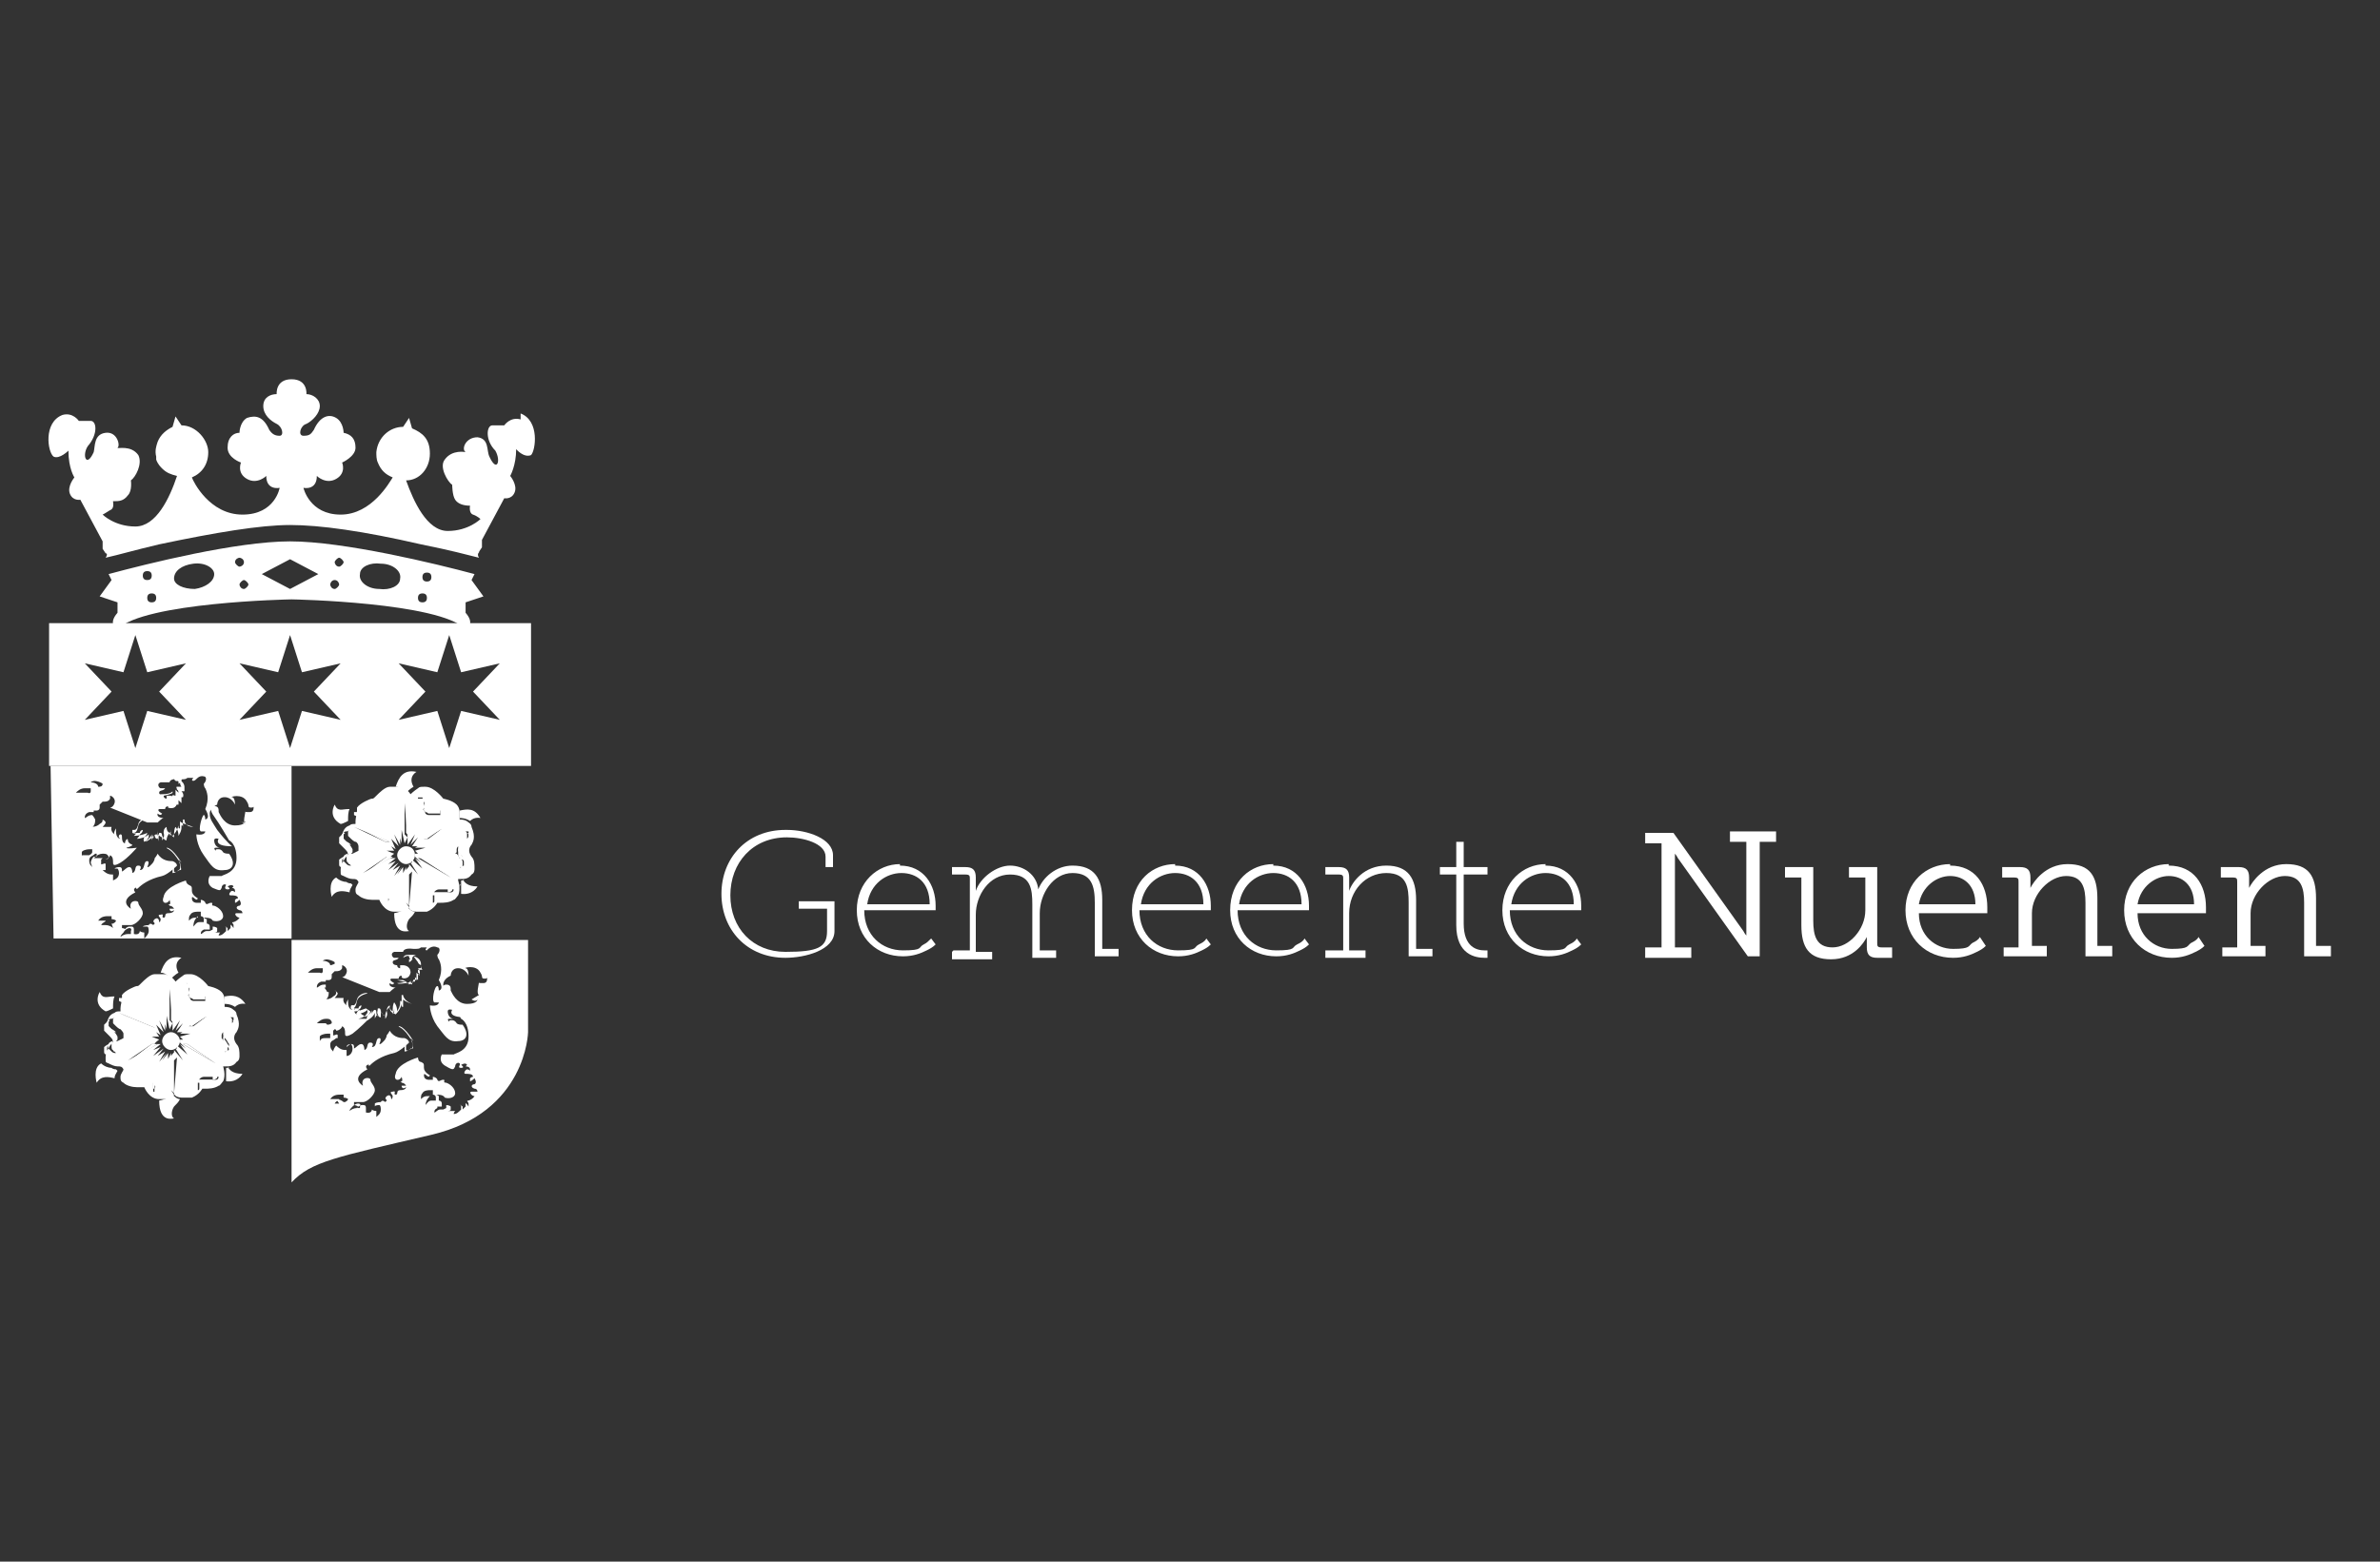 <?xml version="1.0" encoding="UTF-8"?>
<svg id="Layer_1" data-name="Layer 1" xmlns="http://www.w3.org/2000/svg" version="1.1" viewBox="0 0 160 105">
  <rect x="0" y="0" width="160" height="105" fill="#333333" stroke="none"/>
  <defs>
    <style>
      .cls-1 {
        fill: #fff;
        stroke-width: 0px;
      }
    </style>
  </defs>
  <g>
    <path class="cls-1" d="M35,28.2c-.7-.2-1.1.4-1.1.4,0,0-.4,0-.8,0-.4,0-.5,1,.2,1.7.4.7.1,1.5-.4.4-.2-.4,0-1.2-.8-1.3-.8,0-1.1.8-.8,1,0,0-.9-.2-1.4.5-.4.5.2,1.5.5,1.7,0,0,0,.7.2,1s.6.4,1,.4c0,0-.1.5.2.6.3.1.5.3.5.3,0,0-.8.8-2.2.8s-2.3-2-2.8-3.4c.9,0,1.6-.8,1.6-1.8s-.5-1.4-1.2-1.7l-.2-.7-.4.6h0c-.9,0-1.7.7-1.8,1.7,0,.2,0,.5.1.7.2.5.5.8,1,1-.2.3-1.4,2.5-3.5,2.5s-2.5-1.8-2.5-1.8c0,0,.9.2.9-.8,0,0,.6.6,1.3.2.7-.4.4-1.1.4-1.1,0,0,.9-.4.9-1s-.3-.9-.8-1c0,0,0-.7-.5-1-.5-.3-1.1-.1-1.5.8-.2.3-.3.4-.7.4s-.2-.7.2-.8c.4-.2.9-.7.9-1.2s-.5-.8-.9-.8c0,0,.1-1-1-1h0c-1.1,0-1,1-1,1-.4,0-.9.2-.9.8s.5,1,.9,1.2c.4.2.5.8.2.8s-.5-.1-.7-.4c-.4-.9-.9-1-1.5-.8-.5.3-.5,1-.5,1-.4,0-.8.3-.8,1s.9,1,.9,1c0,0-.3.7.4,1.1.7.4,1.3-.2,1.3-.2,0,1,.9.8.9.8,0,0-.3,1.8-2.5,1.8s-3.3-2.2-3.4-2.5c.7-.3,1.1-.9,1.1-1.7s-.8-1.8-1.8-1.8h0l-.4-.6-.2.7c-.4.2-.8.5-1,1-.1.3-.2.6-.1,1,0,0,0,.1,0,.2,0,0,0,0,0,0s0,0,0,0c0,0,0,0,0,0,.1.3.3.5.4.6.3.3.6.4,1,.5-.5,1.5-1.4,3.4-2.8,3.4s-2.2-.8-2.2-.8c0,0,.2-.1.5-.3.3-.1.2-.5.2-.6.4,0,.7,0,1-.4.3-.3.2-1,.2-1,.3-.2.8-1.1.5-1.7-.5-.7-1.4-.4-1.4-.5.2-.1,0-1.1-.8-1s-.7.9-.8,1.3c-.5,1.1-.8.2-.4-.4.7-.8.6-1.7.2-1.7-.4,0-.8,0-.8,0,0,0-.4-.6-1.1-.4-1.3.5-1,2.5-.6,2.8.4.2,1-.4,1-.4,0,1.2.4,1.8.4,1.8,0,0-.5.6-.3,1.1.2.5.7.4.7.4l1.5,2.8v.5s.2.3.2.3c0,0,.2,0,0,.3.9-.2,1.9-.5,3.6-.9,3.8-.8,6.8-1.3,8.8-1.3s4.9.4,8.8,1.3c2,.4,3.1.7,3.9.9-.2-.3.1-.4,0-.4,0,0,.2-.3.2-.3v-.5l1.5-2.8s.5.1.7-.4c.2-.5-.3-1.1-.3-1.1,0,0,.4-.7.4-1.8,0,0,.5.6,1,.4.3-.3.6-2.3-.7-2.8h0Z"/>
    <path class="cls-1" d="M20.4,41.9H3.3v9.6h32.4v-9.6c.1,0-15.3,0-15.3,0ZM12.5,48.4l-2.6-.6-.8,2.5-.8-2.5-2.6.6,1.8-1.9-1.8-1.9,2.6.6.8-2.5.8,2.5,2.6-.6-1.8,1.9,1.8,1.9ZM22.9,48.4l-2.6-.6-.8,2.5-.8-2.5-2.6.6,1.8-1.9-1.8-1.9,2.6.6.8-2.5.8,2.5,2.6-.6-1.8,1.9,1.8,1.9ZM33.6,48.4l-2.6-.6-.8,2.5-.8-2.5-2.6.6,1.8-1.9-1.8-1.9,2.6.6.8-2.5.8,2.5,2.6-.6-1.8,1.9,1.8,1.9Z"/>
    <path class="cls-1" d="M10.1,52.9s-.6.6.8.5c.6,0,.7-.2.7-.2,0,0,0,0,0,.1s-1.2.4-2.1.3c-.6,0,0-.9.5-.7Z"/>
    <g>
      <path class="cls-1" d="M14.4,56.6s0,0,0,0c0,0,0,0,0,0Z"/>
      <path class="cls-1" d="M14.2,56.9s0,0,0,0c0,0,0,0,0,0Z"/>
      <path class="cls-1" d="M12.7,52.9s0,0,0,0c0,0,0,0,0,0,0,0,0,0-.1-.1Z"/>
      <g>
        <path class="cls-1" d="M11.4,54.1c0,0-.3.1-.6.1h0c.1.1.5,0,.6,0,0,0,0,0,0,0s0,0,0,0c0,0,0,0,0,0h0s0,0,0,0c0,0,.3,0,.3-.2,0,0,0,0,0,0,0,0,0,0,0,0,0,0,0,0,0,0,0,.1,0,.2.1.2,0,0,0,0,0-.1h0s0,0,0,0c0,0,.1,0,.2,0,0,0,0,0,0-.1,0-.1,0-.2,0-.2,0,0,0,0,.2.2h0c0,.1,0-.4,0-.4h.1c0,.1,0,0,0,0,0,0,.1-.2-.1-.4h0s.1,0,.2,0c0,0,0,0,0,0,0,0,0-.2,0-.3,0,0,0,0,0,0h0c0,0,0,0,0,0,0,0,0-.4-.5-.5h0c0,.1.2.2.2.2h0s0,0,0,0h0s0,0,0,0c0,0,0,.2.1.3,0,0-.2,0-.3,0s0,.1,0,.2c.1,0,.1.2.1.2l-.2-.2v.4c-.1,0-.2-.1-.2,0,0,0-.1.1-.1.3,0,0,0,0,0,0,0,0-.1-.1-.2,0,0,0,0,0,0,0,0,0,0-.1-.1-.1s0,0,0,0c0,0,0,0,0,0,0,0,0,0,0,.1h-.2c0-.2-.2-.2-.2-.2h-.4c0,0,0,0,0,0,0,0,0,0,0,0l.4.2s0,0,.2,0Z"/>
        <path class="cls-1" d="M12,52.2h-.1s0,0-.2,0-.3,0-.4.2c0,0,.3-.2.4-.1,0,0,0,.3.3.2,0,0,0,.1,0,.2,0,0,.2-.1.2-.2,0-.2.2-.3.3-.3s-.1,0-.2,0Z"/>
        <path class="cls-1" d="M12.2,58c-.7-1.1-1-1-1-1h0c0,.1.3,0,.9,1,.1.5.1.5,0,.5-.1,0-.3.2-.4.1,0,0,0,0,0-.1s0-.1,0-.1c0,0,0-.1,0-.2,0-.1-.1-.2-.3-.3h0c.1.1.2.2.2.2,0,0,0,.1,0,.2,0,0,0,.1,0,.2s0,0,0,.1c0,0,0,0,0,.1s0,0,0,0c.2,0,.4-.2.4-.2.1,0,.2-.2,0-.7h0Z"/>
        <path class="cls-1" d="M11.8,52.7h0s0,0,0,0Z"/>
        <path class="cls-1" d="M13,55.6c-.5,0-.6-.3-.6-.5h0s-.1,0-.1,0v.6c0-.2,0-.2-.1-.2,0,0,0,0,0,.1,0,.3-.1.4-.2.6h0c0-.4-.2-.6-.2-.6h0s0,0,0,0c0,0-.1.1-.1.5s0,.1,0,.2c0,0,0,0,0,0-.2-.1-.2-.3-.2-.4s0,0,0,0h0c-.3.3-.3.5-.3.6,0,0,0,0,0,0,0,0,0,0,0,0-.2,0-.2-.2-.3-.3,0,0,0-.2-.1-.2,0,0,0,0-.1,0,0,.1-.1.4,0,.6,0,0,0,0,0,0,0,0,0,0,0,0,0,0,0,0,0,0,0,0,0,0,0,0,0,0-.1-.2-.1-.3,0-.1,0-.2-.1-.2s-.2.2-.2.3c0-.2,0-.3,0-.3h0s0,0,0,0h0c0,.2-.3.4-.5.5,0,0,0,0,0,0,0,0,.1-.2.2-.3,0,0,0-.2,0-.2h0s0,0,0,0h0c-.2.2-.6.3-.8.3,0,0,.2-.2.2-.3.2-.1.2-.3.2-.3v-.2.2c-.1,0-.2.1-.2.2,0,0,0,0-.2,0-.2,0-.2,0-.3,0,0,0,0,0,0,0h0c.2,0,.3,0,.4-.5.1-.4.7-.5.7-.5h0c0-.1-.6,0-.7.4-.1.4-.2.4-.3.4s0,0-.1,0c0,0,0,.1,0,.2,0,0,.2.1.3,0,0,0-.1.1-.2.2,0,0,0,0,0,0s0,0,0,0c0,0,.5,0,.9-.2,0,0,0,0,0,0,0,.1-.1.2-.2.3-.1.2,0,.3,0,.3h0s0,0,0,0c0,0,.4-.2.5-.5,0,.1,0,.3,0,.4,0,0,0,0,0,0h0c0,0,0,0,0,0h0c0-.1.2-.3.2-.4,0,0,0,0,0,0,0,.1,0,.3.2.3,0,0,0,.1,0,.2s0,0,0,0,0,0,0,0h0s0,0,0,0c0,0,0,0,0,0,0,0,0,0,0,0,0,0,0-.2,0-.3,0-.1,0-.3,0-.5,0,0,0,0,0,0h0c0,.2,0,.4.3.5,0,0,0,0,0,.1,0,0,0,.1,0,.1,0,0,0,0,0,0h0s0,0,0,0c0,0,.2-.2.1-.5,0-.1,0-.3.2-.4,0,.1,0,.3.2.4,0,0,0,.2,0,.2,0,0,0,0,0,0h0s0,0,0,0c0,0,0,0,0,0,0,0,0,0,0,0,0,0,.1-.2.1-.4s0-.3,0-.3c0,0,0,.2,0,.4s0,.2,0,.2c0,0,0,0,0,0h-.1c0,0,.2.1.2.1,0,0,0,0,0,0,0,0,0,0,0,0,.1-.1.3-.3.4-.7,0,0,0,0,0,0,0,.2,0,.2.1.2,0,0,0,0,0-.2v-.3c0,.1.3.2.6.3h0Z"/>
      </g>
      <path class="cls-1" d="M3.4,51.5l.2,11.6h16v-11.6H3.4ZM6.3,52.5c.2,0,.5.1.6.2,0,0,0,0,0,0h0c0,.2-.2.2-.3.2s0,0,0,0c0,0,0,0,0,0,0-.2-.3-.3-.5-.3h0c.1-.1.3-.1.4-.1ZM5.8,53c.1,0,.2,0,.3,0,0,0,0,0,0,0,0,0,0,0,0,.2,0,0,0,.2-.2.1,0,0,0,0-.1,0,0,0,0,0,0,0,0,0-.1,0-.3,0s-.2,0-.4,0c.1-.1.3-.3.6-.3ZM5.5,57.6c0,0,0-.2,0-.3,0-.1.3-.2.5-.2h.2s0,.1,0,.2c0,0,0,.1-.2.2,0,0-.1,0-.3,0s-.3,0-.4.2ZM6.2,58.3c-.2-.2-.2-.3-.2-.5,0,0,0-.1.1-.2,0,0,.2-.1.3-.2h0s0,0,.1,0c0,0,0,.2,0,.2h0c0,0-.2,0-.2,0-.1.1-.2.3-.2.4ZM7.6,62.4c-.1-.1-.3-.2-.5-.2s-.2,0-.3,0c.1-.2.3-.2.3-.3,0,0,0,0,0,0h0c0,0-.1,0-.2,0s-.3,0-.3,0c.2-.3.5-.3.7-.3s.2,0,.2,0c0,0,0,0,0,0,0,0,0,0,0,0,0,0,0,.2,0,.2h0s0,0,0,0c0,0,.2,0,.3.1,0,0,0,0,0,0,0,0,0,.1-.2.2,0,0,0,0-.1,0ZM13.3,61.7h0s0,0,0,0h0s0,0-.1,0c-.2,0-.3,0-.5.2,0-.2,0-.3.1-.4.1-.2.4-.2.5-.2h0s0,0,.2,0c0,0,0,.2,0,.3h0s0,0,0,0h0s.2,0,.2.2c0,0,0,.2,0,.2,0,0-.2,0-.3,0-.2,0-.3.2-.4.3,0-.4.2-.6.3-.7ZM16.1,55.2c.3.2.4,0,.4,0,0,0,0,.3-.7.3s-1-.7-1.1-.9c0-.2,0-.4-.3-.4s-.3.3,0,.7c.3.4,1,1.6,1,1.6,0,0,.5.2.5,1.2s-.9,1.1-1,1.2c0,0-.8,0-.8,0,0,0-.3.5.2.8.5.2.5.2.6,0,0-.2.2-.3.3-.2,0,0-.2.3.1.3s0-.2,0-.2c0,0,.3-.2.4,0,0,0-.1.1-.1.1,0,0,.2,0,.2.2s0,0-.2,0c-.1,0-.3.3-.1.3s.5,0,.5.2c0,0-.1,0-.2.1,0,0,0,.2,0,.2.1,0,.3-.2.3-.2,0,0,.2.3,0,.4-.2,0-.3.2,0,.3.2,0,.2.2.2.2,0,0-.2,0-.4,0-.2,0,0,.3.2.3,0,0-.1.2-.4.3-.2,0,0,.1,0,.2,0,0,0,.2,0,.2,0,0-.2-.3-.2-.2,0,0,0,.1,0,.2,0,0-.1.1-.2.2,0,0,0-.1,0-.2,0,0-.1-.1-.2-.1h0c0,0,0,0-.1,0h0c0,0,.1,0,.2,0,0,0,0,.1,0,.2,0,0,0,0,0,.1-.2.2-.3.3-.5.3h0,0s0,0,0,0c0,0,0-.1.1-.2-.2,0-.4,0-.6,0,0,0,.1,0,.2,0h0s.2,0,.2-.1c0,0,0-.1,0-.2,0,0-.1-.1-.3-.1s-.1,0-.2,0c0,0,.1,0,.2,0,0,0,0,.1,0,.2,0,0-.2.1-.2.1,0,0-.1,0-.2,0h0c-.2,0-.3.2-.4.2h0c0-.1,0-.2.2-.3,0,0,0,0,0,0,0,0,0,0,.1,0,0,0,0,0,0,0,0,0,.2,0,.3,0h0s0,0,0,0c0,0,0,0,0-.2s-.2-.2-.2-.2c0,0,0-.2,0-.3,0,0-.1,0-.2-.1.2,0,.5,0,.6.2.3.1.7,0,.7-.3s-.3-.6-.6-.7c-.3,0,0-.2-.2-.2-.2,0-.3.2-.4,0,0-.1-.2-.2-.3-.2,0,0,0,.2,0,.2,0,0-.3,0-.3,0s-.3,0-.3-.3.3.3.4,0c0,0-.4-.2-.4-.5,0-.3,0-.3-.2-.4s-.2-.3-.2-.3c0,0-1.4.4-1.5,1.1-.2.5.3.5.4.2,0,0,.1.3,0,.3-.2,0,0,0,0,.1.2,0,.3.2.3.2,0,0-.3,0-.3,0s0,.3.3.1c0,0,0,.2-.4.2-.3,0-.1.3-.3.3-.2,0,.1-.3-.2-.2-.3,0,0,.2,0,.3,0,0,0,.2-.1.2,0,0,0-.4-.3-.2-.2.2,0,.2,0,.3,0,0,0,0-.1.1,0,0-.2-.2-.3,0,0,0,0,0,0,0,0,0-.3,0-.4.1,0,0,0,0,0,0,.1,0,.3,0,.3,0h0s.1,0,.1.3c0,.2-.2.4-.3.5,0-.1,0-.3,0-.4,0,0-.2,0-.3-.1,0,0,0,.3-.4.2,0,0,0-.2,0-.3,0-.2-.1-.2-.2-.2s0,0-.1,0c0,0-.2,0-.3.2.1,0,.2-.1.3-.1,0,0,0,0,0,0,0,0,.2,0,.1.2,0,0,0,.2,0,.2,0,0,0,0,0,0,0,0-.2,0-.2,0-.2,0-.4.1-.5.2,0-.1.1-.2.2-.3,0,0,0,0,0,0,0,0,0,0,0,0,0,0,.1-.2.2-.2,0,0,0,0,0,0,0,0-.2-.1-.3-.1,0,0,0-.2,0-.2.2,0,.4,0,.6,0,.3,0,.8-.5.8-.8,0-.3-.3-.5-.3-.7,0-.2-.7-.2-.5.4,0,0-.9-.5.3-1.1,0,0-.2-.2,0-.3.1-.1,0,.2.2,0,.2-.2.7-.6,1.6-.8.4-.1,1-.7,1-.7,0,0,0-.2-.3-.3-.2,0-.7,0-1-.5,0,0-.1.2-.2.3,0,0,0,.2-.2.4-.2.2-.2.2-.3.2,0,0,.2-.4,0-.4-.3,0-.1.6-.5.6,0,0,.2-.3-.1-.3s-.1.4-.4.5c0,0,0-.4-.2-.4s-.3.2-.5.3c0-.2,0-.3-.2-.3s0,0,0,0h0c0,0-.2,0-.3.1,0,0,.1,0,.2,0,0,0,0,0,0,0,0,0,0,0,0,0,0,0,.1.1.1.3s0,0,0,0c0,.3-.2.4-.4.5,0,0,0,0,0-.1,0,0,0-.2,0-.3-.2,0-.4,0-.7-.3,0,0,.1,0,.2,0h0s0-.1,0-.2,0-.1,0-.2c0,0,0-.1-.2,0,0,0-.2,0-.3.2,0,0,0,0,0,0,.2,0,.2-.1.2-.2,0,0,0-.2,0-.3h0s0,0,.1-.1c0,0,0,0,0,0,0,0,0,0,0,0,0,0-.2,0-.3,0s-.2,0-.3,0h0c.2-.2.4-.3.6-.3s.3,0,.4.2h0s0,0,0,.1c0,0-.1.1-.3.1,0,0,0,0,0,0h0s0,0,0,0c.2,0,.4-.2.4-.3h0s0,0,0,0c.2.1.2.3.2.5,0,.1,0,.3.5,0,.5-.3,1.1-1,1.1-1,0,0-.7.1-.7,0,0,0,.4-.1.4-.2,0,0-.3-.1-.3-.3s-.2,0-.2.2c0,0-.2,0-.2-.4,0-.1,0-.2-.1-.2s-.2.2,0,.3c0,0-.3,0-.3-.5,0-.2,0-.2,0-.2s-.2.3-.1.4c0,0-.3-.2-.2-.5,0,0-.2,0-.4,0s0,0-.2,0c0,0,.2-.2.2-.3,0,0,0-.1-.2-.2,0,0,0,0,0,0,0,.1,0,.2-.2.3-.2.2-.5.2-.6.2h0c.1,0,.2,0,.2-.1.1-.1.1-.3.1-.4,0,0-.1-.2-.2-.3,0,0,0,0,0,0h0s0,0,.1,0c0,0,0-.2,0-.2h0s0,0,0,0c0,0,0,0,0,0,0,0,0,.1,0,.2,0,0,0,0-.1,0h0s0,0,0,0h0c-.3,0-.4.2-.5.2,0-.1,0-.3.3-.4,0,0,.2,0,.3,0h0s0,0,0,0c0,0,0,0,0-.1,0,0,0,0,0,0,0,0,0,0,.2,0h0c0,0,.2,0,.2-.2,0,0,0-.2,0-.2,0,0,0,0,0,0,0,0,0,0,0,0,0,0,.1-.1.2-.2,0,0,0,0,0,0,0,0,0,0,.1,0,.1,0,.3,0,.4-.2,0,0,0-.1,0-.2,0,0,0,0,0,0,.1,0,.4.2.3.5s-.3.3-.3.3l2.5,1s.6,0,.7,0c0,0,.3-.3.4-.3,0,0-.5,0-.4-.3,0,0,.2.2.3,0,0,0-.4-.2-.2-.3.2,0,.3,0,.4,0h0s0,0,0,0c0,0,0-.2.2-.2,0,0,0,0,0,.1,0,0,.5.2.6-.3,0-.5-.5-.5-.5-.5h-.2s0,.2,0,.2c0,0-.2,0-.2-.2,0,0-.3,0-.3-.2s.3-.1.4-.3c0,0-.2,0-.3,0-.1,0-.3-.3,0-.4.1,0,.5,0,.6,0,0,0,0-.3.7-.2.3,0,.4,0,.5-.1.1,0,.5,0,.4,0,0,0-.2.2,0,.2s.3-.4.7-.3c.2,0,.2.3,0,.5,0,0,0,.2.1.3.1.2.3.7,0,1.4,0,0,.4.6,0,.7,0,0,0-.3-.1-.3s-.4,1-.2,1.1c.2,0,.3,0,.3,0,0,0,0,.3-.6.2,0,0,0,.7.5,1.4s.7,1.1,1.4,1c.5,0,.8-.4.3-1.1-.1,0-.3,0-.4-.1,0,0-.1-.2-.3-.2s-.2,0-.2.1c0,0-.2-.2,0-.2,0,0,.2,0,.3,0-.2,0-.4-.2-.4-.5,0-.2.3-.1.3-.1,0,0-.4.5.9.5,0,0-.3-.2-1-1.1-.3-.5-.5-.7-.5-1.1s.5-.6.5-.6c0,0,0-.5.5-.5s.7.5.7.5c0,0,0-.5-.2-.5s.7-.3,1,.3c.2.3,0,.4.3.4s.1-.3.1-.3c0,0,.2.6-.2.6s-.3,0-.3-.1c0,.2-.2.8,0,.9Z"/>
    </g>
    <path class="cls-1" d="M25.7,64.9s-.6.6.8.5c.6,0,.7-.2.7-.2,0,0,0,0,0,.1s-1.2.4-2.1.3c-.6,0,0-.9.5-.7Z"/>
    <g>
      <path class="cls-1" d="M31.6,66.2h0s0,0,0,0Z"/>
      <path class="cls-1" d="M30,68.6s0,0,0,0c0,0,0,0,0,0Z"/>
      <path class="cls-1" d="M29.9,69s0,0,0,0c0,0,0,0,0,0Z"/>
      <path class="cls-1" d="M28.3,64.9s0,0,0,0c0,0,0,0,0,0,0,0,0,0-.1-.1Z"/>
      <g>
        <path class="cls-1" d="M27.5,64.5s0,.1,0,.2c0,0,.2-.1.2-.2,0-.2.2-.3.3-.3.1,0-.1,0-.2,0h-.1s0,0-.2,0-.3,0-.4.2c0,0,.3-.2.4-.1,0,0,0,.3.3.2Z"/>
        <path class="cls-1" d="M27.4,64.7h0s0,0,0,0Z"/>
        <path class="cls-1" d="M19.6,79.5h0s0,0,0,0h0Z"/>
        <path class="cls-1" d="M24.9,68c0,.1-.1.2-.2.3-.1.2,0,.3,0,.3h0s0,0,0,0c0,0,.4-.2.5-.5,0,.1,0,.3,0,.4,0,0,0,0,0,0h0c0,0,0,0,0,0h0c0-.1.2-.3.2-.4,0,0,0,0,0,0,0,.1,0,.3.2.3,0,0,0,.1,0,.2s0,0,0,0,0,0,0,0h0s0,0,0,0c0,0,0,0,0,0,0,0,0,0,0,0,0,0,0-.2,0-.3,0-.1,0-.3,0-.5,0,0,0,0,0,0h0c0,.2,0,.4.3.5,0,0,0,0,0,.1,0,0,0,.1,0,.1,0,0,0,0,0,0h0s0,0,0,0c0,0,.2-.2.1-.5,0-.1,0-.3.2-.4,0,.1,0,.3.2.4,0,0,0,.2,0,.2,0,0,0,0,0,0h0s0,0,0,0c0,0,0,0,0,0,0,0,0,0,0,0,0,0,.1-.2.1-.4s0-.3,0-.3c0,0,0,.2,0,.4s0,.2,0,.2c0,0,0,0,0,0h-.1c0,0,.2.1.2.1,0,0,0,0,0,0,0,0,0,0,0,0,.1-.1.3-.3.4-.7,0,0,0,0,0,0,0,.2,0,.2.1.2,0,0,0,0,0-.2v-.3c.1.1.3.2.6.3h0c-.5-.2-.6-.5-.6-.6h0s-.1,0-.1,0v.6c0-.2,0-.2-.1-.2,0,0,0,0,0,.1,0,.3-.1.4-.2.6h0c0-.4-.2-.6-.2-.6h0s0,0,0,0c0,0-.1.1-.1.5s0,.1,0,.2c0,0,0,0,0,0-.2-.1-.2-.3-.2-.4s0,0,0,0h0c-.3.3-.3.5-.3.6,0,0,0,0,0,0,0,0,0,0,0,0h0c-.2,0-.2-.2-.3-.3,0,0,0-.2-.1-.2,0,0,0,0-.1,0,0,.1-.1.4,0,.6,0,0,0,0,0,0,0,0,0,0,0,0,0,0,0,0,0,0,0,0,0,0,0,0,0,0-.1-.2-.1-.3s0-.2-.1-.2-.2.2-.2.3c0-.2,0-.3,0-.3h0s0,0,0,0h0c0,.2-.3.4-.5.5,0,0,0,0,0,0,0,0,.1-.2.2-.3,0,0,0-.2,0-.2h0s0,0,0,0h0s0,0,0,0c-.2.2-.6.3-.8.3,0,0,.2-.2.2-.3.2-.1.2-.3.2-.3v-.2.2c-.1,0-.2.1-.2.2,0,0,0,0-.2,0-.2,0-.2,0-.3,0,0,0,0,0,0,0h0c.2,0,.3,0,.4-.5.1-.4.7-.5.7-.5h0c0-.1-.6,0-.7.4-.1.4-.2.4-.3.4s0,0-.1,0c0,0,0,.1,0,.2,0,0,.2.1.3,0,0,0-.1.1-.2.2,0,0,0,0,0,0s0,0,0,0c0,0,0,0,0,0,.1,0,.2,0,.2,0,0,0,0,0,0,0,.2,0,.4-.1.7-.2,0,0,0,0,0,0Z"/>
        <path class="cls-1" d="M28.1,64.7h0c0,.1.2.2.2.2h0s0,0,0,0h0s0,0,0,0c0,0,0,.2.1.3,0,0-.2,0-.3,0,0,0,0,.1,0,.2.1,0,.1.2.1.2l-.2-.2v.5c-.1,0-.2-.1-.2,0,0,0-.1.1-.1.3,0,0,0,0,0,0,0,0-.1-.1-.2,0,0,0,0,0,0,0,0,0,0-.1-.1-.1s0,0,0,0c0,0,0,0,0,0,0,0,0,0,0,.1,0,0,0,0,0,0,0,0,0-.1-.1-.2,0,0-.2-.1-.2-.1h-.4c0,0,.4.1.4.1,0,0,0,0,.2,0,0,0-.3.1-.6.1h0c.1.1.5,0,.6,0,0,0,0,0,0,0s0,0,0,0c0,0,0,0,0,0h0s0,0,0,0c0,0,.3,0,.3-.2,0,0,0,0,0,0,0,0,0,0,0,0,0,0,0,0,0,0,0,.1,0,.2.1.2s0,0,0-.1h0s0,0,0,0c0,0,.1,0,.2,0,0,0,0,0,0-.1,0-.1,0-.2,0-.2,0,0,0,0,.2.2h0c0,.1,0-.4,0-.4h.1c0,.1,0,0,0,0,0,0,.1-.2-.1-.4h0s.1,0,.2,0c0,0,0,0,0,0,0,0,0-.2,0-.3,0,0,0,0,0,0h0c0,0,0,0,0,0,0,0,0-.4-.5-.5Z"/>
        <path class="cls-1" d="M27.8,70c-.7-1.1-1-1-1-1h0c0,.1.3,0,.9,1,.1.5.1.5,0,.5-.1,0-.3.2-.4.1,0,0,0,0,0-.1s0-.1,0-.1c0,0,0-.1,0-.2,0-.1-.1-.2-.3-.3h0c.1.1.2.2.2.2,0,0,0,.1,0,.2,0,0,0,.1,0,.2s0,0,0,.1c0,0,0,0,0,.1,0,0,0,0,0,0,.2,0,.4-.2.4-.2.2,0,.2-.2,0-.7h0Z"/>
      </g>
      <g>
        <path class="cls-1" d="M21.7,66.3s0,0,0,0c0,0,0,0,0,0Z"/>
        <path class="cls-1" d="M21.8,66.3s0,0,0,0c0,0,0,0,0,0h0Z"/>
      </g>
      <path class="cls-1" d="M19.6,63.1v16.4c1.3-1.4,3-1.7,9.4-3.2,6.4-1.5,6.5-6.9,6.5-6.9v-6.2c0,0-15.9,0-15.9,0ZM21.9,64.5c.2,0,.5.1.6.2,0,0,0,0,0,0,0,0,0,0,0,.1,0,0-.2.1-.3.1s0,0,0,0c0,0,0,0,0,0,0-.2-.3-.3-.5-.3h0c.1-.1.3-.1.4-.1ZM21.4,65.1c.1,0,.2,0,.3,0,0,0,0,0,0,0,0,0,0,0,0,.2,0,0,0,.2-.2.1,0,0,0,0-.1,0,0,0,0,0,0,0,0,0-.1,0-.3,0s-.2,0-.4,0c.1-.1.3-.3.6-.3ZM22.8,74.2c-.1,0-.2,0-.3,0,.1-.2.3-.2.3-.3,0,0,0,0,0,0h0c0,0-.2,0-.3,0s-.2,0-.3,0c.2-.3.5-.3.7-.3s.2,0,.2,0c0,0,0,0,0,0,0,0,0,0,0,0,0,0,0,.2,0,.2h0s0,0,0,0c0,0,.2,0,.3.1,0,0,0,0,0,0,0,0,0,.1-.2.2,0,0,0,0-.1,0-.1-.1-.3-.2-.5-.2ZM24.2,74.3c0,0,0,.2,0,.2,0,0,0,0,0,0,0,0-.2,0-.2,0-.2,0-.4.1-.5.2,0-.1.1-.2.2-.3.2-.2.3-.2.4-.2,0,0,0,0,0,0,0,0,.2,0,.1.2ZM28.6,74.4c0-.4.2-.6.3-.7h0s0,0,0,0h0s0,0-.1,0c-.2,0-.3,0-.5.2,0-.2,0-.3.1-.4.1-.2.4-.2.5-.2h0s0,0,.2,0c0,0,0,.2,0,.3h0s0,0,0,0c0,0,.2,0,.2.2,0,0,0,.2,0,.2,0,0-.2,0-.3,0-.2,0-.3.2-.4.3ZM31.7,67.2c.3.2.4,0,.4,0,0,0,0,.3-.7.3s-1-.7-1.1-.9c0-.2,0-.4-.3-.4s-.3.3,0,.7c.3.4,1,1.6,1,1.6,0,0,.5.2.5,1.2s-.9,1.1-1,1.2c0,0-.8,0-.8,0,0,0-.3.5.3.8.5.3.5.2.6,0,0-.2.2-.3.3-.2s-.2.3.1.3,0-.2,0-.2c0,0,.3-.2.4,0,0,0-.1.1-.1.1,0,0,.3,0,.3.2s0,0-.2,0c-.1,0-.3.3-.1.3s.5,0,.5.2c0,0-.1,0-.2.1,0,0,0,.2,0,.2.1,0,.3-.2.3-.2,0,0,.2.3,0,.4-.2,0-.3.2,0,.3.2,0,.2.2.2.2,0,0-.2,0-.4,0h0c-.2,0,0,.3.2.3,0,0-.1.2-.4.3-.2,0,0,.1,0,.2,0,0,0,.2,0,.2,0,0-.2-.3-.2-.2,0,0,0,.1,0,.2,0,0-.1.1-.2.2,0,0,0-.1,0-.2,0,0-.1-.1-.2-.1h0c0,0,0,0-.1,0h0c0,0,.1,0,.2,0h0s0,.1,0,.2c0,0,0,0,0,.1-.2.2-.3.3-.5.3h0,0s0,0,0,0c0,0,0-.1.1-.2-.2,0-.5,0-.7,0,0,0,.1,0,.2,0h0s.2,0,.2-.1c0,0,0-.1,0-.2,0,0-.1-.1-.3-.1s-.1,0-.2,0c0,0,0,0,0,0,.1,0,.2,0,.2,0,0,0,0,.1,0,.2,0,0-.2.1-.2.1,0,0-.1,0-.2,0h0c-.2,0-.3.2-.4.2h0c0-.1,0-.2.2-.3,0,0,0,0,0,0,0,0,0,0,0,0,0,0,0,0,0-.1,0,0,.2,0,.3,0h0s0,0,0,0c0,0,0,0,0-.2s-.2-.2-.2-.2c0,0,0-.2,0-.3,0,0-.1-.1-.2-.1.2,0,.5,0,.6.2.3.1.7,0,.7-.3s-.3-.6-.6-.7c-.3,0,0-.2-.2-.2-.2,0-.3.2-.4,0,0-.1-.2-.2-.3-.2,0,0,0,.2,0,.2,0,0-.3,0-.3,0s-.3,0-.3-.3.3.3.4,0c0,0-.4-.2-.4-.5,0-.3,0-.3-.2-.4-.2,0-.2-.3-.2-.3,0,0-1.4.4-1.5,1.1-.2.5.3.5.4.2,0,0,.1.3,0,.3-.2,0,0,0,0,.1.2,0,.3.2.3.2,0,0-.3,0-.3,0s0,.3.3.1c0,0,0,.2-.4.2-.3,0-.1.3-.3.3s.1-.3-.2-.2c-.3,0,0,.2,0,.3,0,0,0,.2-.1.2,0,0,0-.4-.3-.2-.2.2,0,.2,0,.3,0,0,0,0-.1.1,0,0-.2-.2-.3,0,0,0,0,0,0,0,0,0-.3,0-.4.1,0,0,0,0,0,.2,0,0,0,0,0,0,0,0,0,0,0,0,0-.1.3-.1.3-.1h0s.1,0,.1.3-.2.4-.3.5c0-.1,0-.3,0-.4,0,0,0,0,0,0,0,0-.2,0-.3-.1,0,0,0,.3-.4.2,0,0,0-.2,0-.3,0-.2-.1-.2-.2-.2s0,0-.1,0c0,0-.3.1-.4.3,0,0,0,0,0,0,0,0,.1-.2.2-.2,0,0,0,0,0,0,0,0-.2-.1-.3-.1,0,0,0-.2,0-.2.2,0,.4,0,.6,0,.3,0,.8-.5.8-.8,0-.3-.3-.5-.3-.7,0-.2-.7-.2-.5.4,0,0-.9-.5.3-1.1,0,0-.2-.2,0-.3s0,.2.2,0c.2-.2.7-.6,1.6-.8.4-.1,1-.7,1-.7,0,0,0-.2-.3-.3-.2,0-.7,0-1-.5,0,0-.1.2-.2.3,0,0,0,.2-.2.4-.2.2-.2.2-.3.2,0,0,.2-.4,0-.4-.3,0-.1.6-.5.6,0,0,.2-.3-.1-.3s-.1.4-.4.5c0,0,0-.4-.2-.4s-.3.2-.5.3c0-.2,0-.3-.2-.3s0,0,0,0h0c0,0-.3,0-.3.2,0,0,0,0,0,0,0,0,0,0,0,0,0,0,.2-.2.3-.2,0,0,0,0,0,0,0,0,0,0,0,0,0,0,.1.1.1.3h0c0,.3-.2.5-.4.5,0,0,0,0,0-.1,0,0,0-.2,0-.3,0,0,0,0,0,0-.2,0-.4,0-.7-.3,0,0,.1,0,.2,0h0c0,0-.2,0-.2,0-.1.1-.2.3-.2.4-.2-.2-.2-.3-.2-.5,0,0,0-.1.1-.2,0,0,.2-.1.3-.2h0s0,0,.1,0c0,0,0,.2,0,.2h0s0-.1,0-.2,0-.1,0-.2c0,0,0-.1-.2,0,0,0-.2,0-.3.2,0,0,0,0,0,0,0,0,0,0,0,0,0,0-.1,0-.3,0s-.3,0-.4.2c0,0,0-.2,0-.3,0-.1.3-.2.5-.2h.2s0,.1,0,.2c0,0,0,0,0,.1.1,0,.1-.1.2-.2,0,0,0-.2,0-.3h0s0,0,.1-.1c.1,0,.1.1.1.1h0s0,0,0,0c.2,0,.4-.2.4-.3h0s0,0,0,0c.2.1.2.3.2.5,0,.1,0,.3.5,0,.4-.3,1-.9,1.1-1,0,0-.2,0-.2,0-.2,0-.5,0-.5,0,0,0,.4-.1.4-.2,0,0-.3-.1-.3-.3s-.2,0-.2.2c0,0-.2,0-.2-.4,0-.1,0-.2-.1-.2s-.2.2,0,.3c0,0-.3,0-.3-.5,0-.2,0-.2,0-.2s-.2.3-.1.4c0,0-.3-.2-.2-.5,0,0-.2,0-.4,0s0,0-.2,0c0,0,.2-.2.2-.3,0,0,0-.1-.2-.2,0,0,.1,0,.1.1,0,.1,0,.2-.2.3-.2.2-.5.2-.6.2h0c.1,0,.2,0,.2-.1.1-.1.1-.3.1-.4h0s0,0,0,0c0,0-.1,0-.1,0,0,0-.1-.2-.2-.3,0,0,0,0,0,0h0s0,0,.1,0c0,0,0-.1,0-.2,0,0,0,0,0,0,0,0,0,0-.1,0h0s0,0,0,0h0c-.3,0-.4.2-.5.2,0-.1,0-.3.3-.4,0,0,.2,0,.3,0h0c0-.1,0-.1,0-.1,0,0,0,0,.2,0h0c0,0,.2,0,.2-.2,0,0,0-.2,0-.2,0,0,0,0,0,0,0,0,0,0,0,0,0,0,.1-.1.2-.2,0,0,0,0,0,0,0,0,0,0,.1,0,.1,0,.3,0,.4-.2,0,0,0-.1,0-.2,0,0,0,0,0,0,.1,0,.4.2.3.5s-.3.3-.3.3l2.5,1s.6,0,.7,0c0,0,.3-.3.4-.3,0,0-.5,0-.4-.3,0,0,.2.2.3,0,0,0-.4-.2-.2-.3.2,0,.5,0,.5,0,0,0,0-.2.2-.2,0,0,0,0,0,.1s.5.2.6-.3c0-.5-.5-.5-.5-.5h-.2s0,.2,0,.2c0,0-.2,0-.2-.2,0,0-.3,0-.3-.2s.3-.1.4-.3c0,0-.2,0-.3,0-.1,0-.3-.3,0-.4.1,0,.5,0,.6,0,0,0,0-.3.7-.2.3,0,.4,0,.5-.1.1,0,.5,0,.4,0,0,0-.2.2,0,.2,0,0,.3-.4.7-.2.2,0,.2.3,0,.5,0,0,0,.2.1.3.1.2.3.7,0,1.4,0,0,.4.6,0,.7,0,0,0-.3-.1-.3-.2,0-.4,1-.2,1.1.2,0,.3,0,.3,0,0,0,0,.3-.6.2,0,0,0,.7.5,1.4.5.6.7,1.1,1.4,1,.5,0,.8-.4.3-1.1-.1,0-.3,0-.4-.1,0,0-.1-.2-.3-.2s-.2,0-.2.1c0,0-.2-.2,0-.2,0,0,.2,0,.3,0-.2,0-.4-.2-.4-.5,0-.2.3-.1.3-.1,0,0-.4.5.9.5,0,0-.3-.2-1-1.1-.3-.5-.5-.7-.5-1.1s.5-.6.5-.6c0,0,0-.5.5-.5s.7.5.7.5c0,0,0-.5-.2-.5s.7-.3,1,.3c.2.3,0,.4.3.4s.1-.3.1-.3c0,0,.2.6-.2.6s-.3,0-.3-.1c0,.2-.2.8,0,.9ZM21.3,68.8c.2-.2.4-.3.6-.3s.3,0,.4.2h0s0,0,0,.1c0,0-.1.1-.3.1,0,0,0,0-.1-.1,0,0-.2,0-.3,0s-.2,0-.3,0h0Z"/>
    </g>
    <g>
      <path class="cls-1" d="M23.6,56.8c0,0-.2-.2-.3-.2,0,0-.2-.2-.2-.2,0,0,0,0,0-.1,0,0,0,0,0,0h0c0-.1,0-.1,0-.2s0,0,0,0c0,0,0,0,.1-.1,0,0,.1,0,.1,0,0,0,0,0,0,0,0,0,0,0-.1,0s-.1,0-.2.1-.1.1-.2.2h0c0,.1,0,.2,0,.2,0,0,0,.1,0,.2,0,0,.2.2.2.2,0,0,.2.2.2.2,0,0,.2.2.2.3,0,0,0,0,0,.1h0s0,0,0,0c0,0,0,0,0,0,0,0,0,0,0,0,0,0,0,0-.1.1,0,0,0,0-.2,0,0,0-.2.1-.3.2,0,.1,0,.2,0,.3s0,.2.2.2c0,0,.1,0,.2.1s0,0,.1,0,0,0,0,0c0,0,0,0-.1-.1,0,0,0,0-.1-.1,0,0,0-.1-.1-.2,0,0,0,0,0,0h0c0-.1,0-.2,0-.2,0,0,.1-.1.2-.2,0,0,.1,0,.2,0,0,0,.1,0,.2-.1,0,0,0,0,0,0,0,0,0,0,0,0h0c0-.2,0-.2,0-.3,0-.2,0-.3-.2-.4h0Z"/>
      <polygon class="cls-1" points="26 57.6 24.4 58.8 26.4 57.6 26 57.6"/>
      <path class="cls-1" d="M24,55.2s0,0,0,0c0,0,0,0,0-.2s0-.1,0-.2c0,0,0,0,0-.1,0,0,0,0,0,0h0s0,0,0,0c0,0,.2,0,.3,0,.1,0,.2,0,.3,0s.2,0,.4,0,.1,0,.2,0c0,0,0,0,.1,0h0s0,0,0,0c0,0,0,0,0-.1s0,0,0-.1v-.2c0-.1,0-.2,0-.3s0-.2.2-.2h0s0,0,0,0c0,0,0,0,0,0,0,0,0,0,0,0s0,0,0,0c0,0,.2,0,.2,0s.1,0,.2,0c0,0,.2,0,.2,0,0,0,0,0,0,0s0,0,0,0c0,0-.1,0-.2,0s-.2,0-.3,0c0,0,0,0,0,0,0,0,0,0,0,0s0,0,0,0c0,0,0,0,0,0h0c0,0,0,0-.1.2,0,0,0,.1,0,.2,0,.1,0,.3,0,.4,0,.1,0,.2,0,.3,0,0-.2.1-.3.1-.1,0-.2,0-.3,0s-.2,0-.3,0h-.2c0,0-.1,0-.2,0,0,0,0,0,0,0h0s0,0,0,0c0,0,0,0,0,.1,0,0,0,.2,0,.2,0,0,0,.1,0,.1h0Z"/>
      <polygon class="cls-1" points="28.7 56.4 30 55.5 28.4 56.4 28.7 56.4"/>
      <path class="cls-1" d="M26.4,60.9c0,0-.2,0-.2,0,0,0,0,0,0,0,0,0,0,0,0,0s0,0,0,0c0-.1,0-.2,0-.3,0,0,0-.1,0-.2,0,0,0-.1-.1-.2,0,0,0,0,0,0h0s0,0,0,0c0,0,0,0,0,0,0,0-.2,0-.2,0-.1,0-.3,0-.4,0-.1,0-.2,0-.3.1-.1,0-.2,0-.3,0s0,0-.1,0c0,0,0,0,0,0h0s0,0,0,0c0,0,0,0,0-.1,0,0,0,0,0-.1,0,0,0-.1,0-.2,0,0,.1-.2.1-.2,0,0,0,0,0,0s0,0,0,0c0,0,0,.1,0,.2s0,.2,0,.3c0,0,0,0,0,0,0,0,0,0,0,0,0,0,.1,0,.2,0,.1,0,.2,0,.3,0s.2,0,.3,0,.2,0,.3,0,.1,0,.2,0c0,0,0,0,0,0,0,0,0,0,0,0h0s0,0,0,0c0,0,0,0,0,0,0,0,0,0,0,0,0,0,0,.1,0,.2,0,.1,0,.2,0,.3,0,0,0,0,0,0,0,0,0,0,0,0h0s0,0,0,0,0,0,0,0,0,0,0,0c.1,0,.2,0,.3,0,0,0,.2,0,.2,0,0,0,0,0,.1,0s0,0,0,0c0,0,0,0-.2,0,0,0,0,0-.1,0h0Z"/>
      <path class="cls-1" d="M28.1,53.6s0,0,0,0c0,0,0,0,.2,0,0,0,.1,0,.2,0,0,0,0,0,0,0h0s0,0,0,0c0,0,0,0,0,0h0s0,0,0,0c0,0,0,.2,0,.3,0,.1,0,.2,0,.3s0,.1,0,.2,0,.1.1.2c0,0,.1,0,.2.1,0,0,0,0,0,0s0,0,0,0c.1,0,.2,0,.3,0,.1,0,.2,0,.3,0s.2,0,.2,0c0,0,0,0,0,0h0s0,0,0,0c0,0,0,0,0,0s0,0,0,0c0,0,0,0,0,0,0,0,0,.2,0,.2h0c0,0,0-.1,0-.2,0,0,0-.1,0-.2,0,0,0,0,0-.1,0,0,0,0,0,0h0s0,0,0,0c0,0-.1,0-.2,0s-.1,0-.2,0c-.1,0-.2,0-.3,0h-.3s0,0,0,0c0,0,0,0,0,0,0,0,0,0-.1,0,0,0,0-.2,0-.3,0-.1,0-.2,0-.3s0-.2-.1-.3h0s0,0,0,0c0,0,0,0,0,0h0s0,0,0,0c0,0,0,0,0,0s0,0,0,0,0,0,0,0h-.1c0,0-.1,0-.2,0-.2,0-.2,0-.2,0h0s0,0,0,0Z"/>
      <polygon class="cls-1" points="28.1 57.6 30.3 59 28.4 57.6 28.1 57.6"/>
      <polygon class="cls-1" points="26.2 56.6 23.8 55.5 25.9 56.6 26.2 56.6"/>
      <path class="cls-1" d="M31.2,57.9c0,0,0,.2,0,.2h0c0,.1,0,.2,0,.2,0,0,0,0,0,0,0,0,0,0-.1.1,0,0,0,0-.1,0s0,0,0,0h0s0,0,.1,0,.1,0,.2-.1c0,0,0,0,0,0,0,0,0,0,0,0s0,0,0,0v-.2s0-.1,0-.2c0,0-.1-.2-.2-.3s-.1-.2-.2-.3c0-.1,0-.2,0-.3,0,0,.1-.2.2-.2s.2-.1.3-.2.2-.2.2-.3c0,0,0,0,0,0h0c0,0,0,0,0-.1s0,0,0,0h0c0-.1,0-.2,0-.2,0,0,0,0,0,0,0,0-.1,0-.2,0,0,0,0,0-.1,0h0s0,0,0,0c0,0,0,0,.1,0s0,0,.1.1c0,0,0,.1,0,.2h0c0,0,0,.1,0,.1,0,0,0,0,0,0h0s0,0,0,0c0,0-.1.2-.2.2s-.2.1-.3.2c0,0,0,0-.1.1s0,0-.1.2c0,0,0,.2,0,.2s0,.1,0,.2c0,.1.1.2.2.3.1,0,.2,0,.2.2h0Z"/>
      <path class="cls-1" d="M30.4,59.5s0,0,0,0c0,0,0,0,0,0,0,0,0,0,0,.1,0,0,0,.1,0,.2s0,.1-.2.2c0,0,0,0,0,0h0s0,0,0,0h-.1c0,0-.2,0-.3,0-.1,0-.2,0-.3,0-.1,0-.2,0-.4,0-.1,0-.2,0-.3.2s0,.1-.1.2,0,.1,0,.2c0,.1,0,.2,0,.3,0,0,0,0,0,0,0,0,0,0,0,0h0s0,0,0,0c0,0-.2,0-.2,0s-.1,0-.2,0c-.1,0-.2,0-.2,0,0,0,0,0,0,0s0,0,.1,0,.1,0,.2,0,.2,0,.3,0c0,0,0,0,0,0,0,0,0,0,0,0,0,0,0,0,0,0,0,0,0,0,.1-.1,0-.1,0-.2,0-.3,0,0,0-.1,0-.2s0,0,0-.1c0,0,0,0,0,0,0,0,0,0,0,0s0,0,0,0c0,0,0,0,0,0,.1,0,.2,0,.3,0s.2,0,.3,0,.2,0,.3,0h.2s0,0,0,0h0c0,0,.2-.2.2-.2,0,0,0-.2,0-.2,0,0,0-.1,0-.1h0Z"/>
      <polygon class="cls-1" points="27.3 53.9 27.3 56 27.5 56.2 27.5 56.2 27.3 53.9"/>
      <path class="cls-1" d="M27.3,53.3c0,0,.3-.3.5-.4-.4-.7.2-1,.2-1-.9-.2-1.2.4-1.4,1,.3,0,.5.2.7.5Z"/>
      <path class="cls-1" d="M30.9,54.6c0,.2,0,.3,0,.4.1,0,.4,0,.7.2.3-.3.7-.2.7-.2-.4-.7-.9-.6-1.4-.5Z"/>
      <path class="cls-1" d="M31.2,59.2c0,0-.1,0-.2,0,0,.1,0,.3,0,.5s0,.3,0,.4c.8.1,1.1-.5,1.1-.5-.7,0-.9-.3-1-.5Z"/>
      <path class="cls-1" d="M27.3,61.1c0,0-.3.2-.8.3,0,1.5.9,1.2,1,1.2-.2-.1-.2-.5,0-.8.2-.2.3-.3.4-.5-.2,0-.4-.2-.5-.3h0Z"/>
      <path class="cls-1" d="M23.6,59.4h0s-.2,0-.3-.1c-.2,0-.5-.1-.7-.3-.6.3-.3,1.3-.3,1.3.3-.5.8-.4,1.2-.3,0-.2.1-.3.2-.5,0,0,0,0,0,0Z"/>
      <path class="cls-1" d="M22.9,55.4c.1,0,.3-.1.5-.2,0,0,0,0,0-.1,0-.2,0-.5.1-.7h-.1c-.4,0-.7.2-.9-.3,0,0-.5.8.4,1.3h0Z"/>
      <path class="cls-1" d="M27.3,56.9c-.3,0-.6.3-.6.6s.3.6.6.6.6-.3.6-.6-.2-.6-.6-.6Z"/>
      <path class="cls-1" d="M30.8,59.1h0s0,0,.2,0c.2,0,.5,0,.7-.3.2-.1.2-.3.2-.4,0-.3,0-.6-.2-.8-.3-.4-.1-.7,0-.8.1-.2.3-.5,0-1.2,0-.2-.2-.3-.2-.3-.2-.2-.5-.2-.6-.2h0s0-.3,0-.5c0-.2-.1-.4-.2-.5-.3-.3-.9-.4-.9-.4h0s-.6-.8-1.2-.8h-.1c-.2,0-.3,0-.4.1-.3.2-.5.4-.5.4h0c0,0,0,0,0,0-.2-.3-.4-.4-.7-.5-.2,0-.4,0-.7,0-.3,0-.7.4-.9.6-.2.2-.2.2-.3.2-.1,0-.8.3-1,.6,0,0,0,.1,0,.2,0,.2-.1.5-.1.7,0,.2,0,.2,0,.2-.2,0-.3,0-.4.1-.3.1-.4.3-.5.6,0,.3,0,.5.2.7,0,.1.1.2.2.4,0,.2,0,.3-.2.5-.1.2-.3.4-.3.8s0,.3.2.4c.2.1.4.2.6.2.2,0,.3,0,.4.2,0,0,0,0,0,0s0,0,0,0c0,.1-.2.3-.2.5s0,.3.2.4c.2.2.6.3.9.3s.5,0,.5,0h0c0,0,.3.8,1,.8s.2,0,.3,0c.5,0,.7-.2.7-.3l-.2-.3.2.2v-2.1l.2-.2-.2,2.4h0c0,.2.3.3.5.3.1,0,.2,0,.3,0s.3,0,.4,0c.5-.2.7-.6.7-.6h0s0,0,0,0c0,0,0,0,.2,0,.2,0,.6,0,.9-.2.1,0,.2-.2.3-.3.2-.4,0-1,0-1h0q0-.1,0-.1ZM28.1,53.6s0,0,0,0c0,0,0,0,.2,0h.1s0,0,0,0,0,0,0,0,0,0,0,0h0s0,0,0,0c0,0,0,0,0,0h0s0,0,0,0c0,0,0,.2.1.3s0,.2,0,.3c0,.1,0,.2,0,.3,0,0,0,0,.1,0,0,0,0,0,0,0s0,0,0,0c.1,0,.2,0,.3,0,.1,0,.2,0,.3,0,0,0,.1,0,.2,0s.1,0,.2,0h0s0,0,0,0c0,0,0,0,0,0,0,0,0,0,0,.1,0,0,0,.1,0,.2,0,0,0,0,0,.1h0s0,0,0-.1c0,0,0,0,0,0s0,0,0,0c0,0,0,0,0,0,0,0,0,0,0,0h0s0,0,0,0c0,0-.1,0-.2,0,0,0-.2,0-.3,0s-.2,0-.3,0c0,0,0,0,0,0,0,0,0,0,0,0,0,0-.1,0-.2-.1,0,0,0-.1-.1-.2s0-.1,0-.2c0-.1,0-.2,0-.3,0-.1,0-.2,0-.3h0s0,0,0,0c0,0,0,0,0,0h0s0,0,0,0c0,0,0,0,0,0,0,0-.1,0-.2,0s-.1,0-.2,0c0,0,0,0,0,0,0,0,0,0,0,0,0,0,0,0,0,0ZM30.3,59l-2.2-1.3h.3l1.9,1.3ZM30,55.5l-1.2.9h-.3c0,0,1.6-.9,1.6-.9ZM24,54.9s0,0,0-.1c0,0,0,0,0,0h0s0,0,0,0c0,0,.1,0,.2,0h.2c.1,0,.2,0,.3,0,.1,0,.2,0,.3,0s.2,0,.3-.1c0,0,0-.2,0-.3s0-.3,0-.4c0,0,0-.1,0-.2,0,0,0,0,.1-.1h0s0,0,0,0c0,0,0,0,0,0,0,0,0,0,0,0s0,0,0,0c.1,0,.2,0,.3,0,0,0,.1,0,.2,0,0,0,0,0,0,0,0,0,0,0,0,0,0,0,0,0-.2,0,0,0-.1,0-.2,0s-.2,0-.2,0c0,0,0,0,0,0s0,0,0,0,0,0,0,0h0s0,0,0,0c0,0-.1.2-.2.2,0,.1,0,.2,0,.3v.2s0,0,0,.1c0,0,0,0,0,.1h0s0,0,0,0h0s0,0-.1,0c0,0-.1,0-.2,0-.1,0-.3,0-.4,0s-.2,0-.3,0-.2,0-.3,0c0,0,0,0,0,0h0s0,0,0,0c0,0,0,0,0,.1,0,0,0,.1,0,.2,0,.1,0,.2,0,.2,0,0,0,0,0,0,0,0,0,0,0-.1,0,0,0-.1,0-.2h0ZM26.2,56.6h-.3c0,0-2.1-1-2.1-1l2.4,1ZM26,57.6h.4l-2,1.1,1.6-1.1ZM23.9,57.3h0s0,0,0,0c0,0,0,0,0,0,0,0,0,0,0,0,0,0,0,0-.2.1,0,0-.1,0-.2,0,0,0-.2.1-.2.2,0,0,0,0,0,0h0c0,.1,0,.2,0,.2,0,0,0,.2.1.2,0,0,0,.1.1.1,0,0,.1.1.1.1,0,0,0,0,0,0s0,0-.1,0c0,0-.1,0-.2-.1,0,0-.1-.1-.2-.2s0-.2,0-.3c0-.1.2-.2.3-.2,0,0,0,0,.2,0,0,0,0,0,.1-.1h0s0,0,0,0h0c0-.1,0-.2,0-.2,0,0-.1-.2-.2-.3s-.2-.2-.2-.2c0,0-.2-.2-.2-.2,0,0,0,0,0-.2,0,0,0,0,0,0h0c0-.2,0-.3.2-.3,0,0,.1,0,.2-.1,0,0,0,0,.1,0s0,0,0,0c0,0,0,0-.1,0,0,0,0,0-.1.1,0,0,0,0,0,0s0,0,0,.1h0c0,0,0,.1,0,.1,0,0,0,0,0,.1,0,0,.2.2.2.2s.2.2.3.2.2.2.2.3c0,.1,0,.2,0,.3h0ZM26.7,60.8s0,0-.1,0-.1,0-.2,0-.2,0-.3,0c0,0,0,0,0,0s0,0,0,0c0,0,0,0,0,0h0s0,0,0-.1c0,0,0,0,0,0,0-.1,0-.2,0-.3,0,0,0-.1,0-.2,0,0,0,0,0,0s0,0,0,0c0,0,0,0,0,0h0s0,0,0,0c0,0,0,0,0,0,0,0-.1,0-.2,0-.1,0-.2,0-.3,0-.1,0-.2,0-.3,0s-.2,0-.3,0-.1,0-.2,0c0,0,0,0,0,0,0,0,0,0,0,0,0,0,0-.2,0-.3s0-.1,0-.2c0,0,0,0,0,0,0,0,0,0,0,0,0,0,0,0-.1.2,0,0,0,.1,0,.2h0c0,.2,0,.2,0,.2,0,0,0,0,0,0,0,0,0,0,0,0,0,0,0,0,0,0,0,0,0,0,.1,0,.1,0,.2,0,.3,0,.1,0,.2,0,.3-.1.1,0,.3,0,.4,0s.2,0,.2,0c0,0,0,0,0,0s0,0,0,0h0s0,0,0,0c0,0,0,.1.1.2s0,.1,0,.2c0,.1,0,.2,0,.3,0,0,0,0,0,0s0,0,0,0c0,0,0,0,0,0,0,0,.2,0,.2,0s.1,0,.2,0c.1,0,.2,0,.2,0,0,0-.1,0-.1,0h0ZM27.6,58.6v-.4c-.1,0-.3.3-.3.3v-.2s-.2.4-.2.4v-.4l-.4.5.3-.5-.5.6.4-.7-.5.3.4-.5-.7.5.5-.6-.5.2.5-.4h-.4c0-.1.3-.3.3-.3l-.5-.2h.5l-.2-.3.3.2-.3-.7.5.5-.3-.8h0s.4.7.4.7v-.7c-.1,0,.1.6.1.6v-.9c0,0,.2.9.2.9l.2-.4-.2-.2v-2.1l.2,2.3h0c0-.1,0,.5,0,.5l.5-.7-.3.7.5-.5-.4.6h.5c0-.1-.3.1-.3.1h.7c0,0-.7.2-.7.2l.2.2h-.2v.2c0,0,.4.4.4.4l-.4-.3.5.7-.7-.6v.2c.1,0-.1,0-.1,0l.5.8-.6-.7v.4h0ZM30.5,59.8c0,0,0,.2-.2.2h0s0,0,0,0c0,0,0,0,0,0h-.2c-.1,0-.2,0-.3,0s-.2,0-.3,0-.2,0-.3,0c0,0,0,0,0,0s0,0,0,0c0,0,0,0,0,0s0,0,0,0c0,0,0,0,0,.1,0,0,0,0,0,.2,0,.1,0,.2,0,.3,0,0,0,.1-.1.1,0,0,0,0,0,0s0,0,0,0c0,0,0,0,0,0,0,0-.2,0-.3,0,0,0-.1,0-.2,0,0,0,0,0-.1,0s0,0,0,0c0,0,0,0,.2,0,0,0,.1,0,.2,0s.2,0,.2,0c0,0,0,0,0,0h0s0,0,0,0c0,0,0,0,0,0,0,0,0-.2,0-.3,0,0,0-.1,0-.2s0-.1.1-.2c0-.1.2-.2.3-.2.1,0,.3,0,.4,0,.1,0,.2,0,.3,0s.2,0,.3,0h.2s0,0,0,0c0,0,.1,0,.2-.2s0-.1,0-.2,0,0,0-.1,0,0,0,0c0,0,0,0,0,0s0,0,0,.1c0,0,0,.1,0,.2h0ZM30.7,57.3c0,0,0-.2,0-.2,0,0,0-.1.1-.2s0,0,.1-.1c0,0,.2-.1.3-.2,0,0,.2-.1.2-.2h0c0,0,0-.1,0-.1s0,0,0,0h0c0-.1,0-.2,0-.3,0,0,0,0-.1-.1,0,0,0,0-.1,0s0,0,0,0h0s0,0,.1,0,.1,0,.2,0h0c0,.1,0,.2,0,.2h0c0,0,0,.1,0,.1,0,0,0,0,0,0h0c0,0,0,0,0,0,0,.1-.1.2-.2.3s-.2.2-.3.2c0,0-.2.1-.2.2,0,0,0,.2,0,.3,0,0,.1.2.2.3s.1.2.2.3c0,0,0,0,0,.2v.2s0,0,0,0c0,0,0,0,0,0s0,0,0,0c0,0-.1,0-.2.1s0,0-.1,0h0s0,0,0,0c0,0,0,0,.1,0s0,0,.1-.1c0,0,0,0,0,0s0,0,0,0h0c0-.2,0-.3,0-.3,0,0-.1-.2-.2-.2,0,0-.1-.2-.2-.3,0,0-.1,0-.1,0h0Z"/>
    </g>
    <g>
      <path class="cls-1" d="M7.8,69.4c0,0-.2-.2-.3-.2,0,0-.2-.2-.2-.2,0,0,0,0,0-.1,0,0,0,0,0,0h0c0-.1,0-.1,0-.2s0,0,0,0c0,0,0,0,.1-.1,0,0,.1,0,.1,0,0,0,0,0,0,0,0,0,0,0-.1,0s-.1,0-.2.1-.1.1-.2.2h0c0,.1,0,.2,0,.2,0,0,0,.1,0,.2,0,0,.2.2.2.2,0,0,.2.2.2.2,0,0,.2.2.2.3,0,0,0,0,0,.1h0s0,0,0,0c0,0,0,0,0,0,0,0,0,0,0,0,0,0,0,0-.1.1,0,0,0,0-.2,0,0,0-.2.1-.3.2,0,.1,0,.2,0,.3s0,.2.2.2c0,0,.1,0,.2.1s0,0,.1,0,0,0,0,0c0,0,0,0-.1-.1,0,0,0,0-.1-.1,0,0,0-.1-.1-.2,0,0,0,0,0,0h0c0-.1,0-.2,0-.2,0,0,.1-.1.2-.2,0,0,.1,0,.2,0,0,0,.1,0,.2-.1,0,0,0,0,0,0,0,0,0,0,0,0h0c0-.2,0-.2,0-.3,0-.2,0-.3-.2-.4h0Z"/>
      <polygon class="cls-1" points="10.2 70.2 8.6 71.4 10.6 70.2 10.2 70.2"/>
      <path class="cls-1" d="M8.2,67.8s0,0,0,0c0,0,0,0,0-.2s0-.1,0-.2c0,0,0,0,0-.1,0,0,0,0,0,0h0s0,0,0,0c0,0,.2,0,.3,0,.1,0,.2,0,.3,0s.2,0,.4,0,.1,0,.2,0c0,0,0,0,.1,0h0s0,0,0,0c0,0,0,0,0-.1,0,0,0,0,0-.1v-.2c0-.1,0-.2,0-.3s0-.2.2-.2h0s0,0,0,0c0,0,0,0,0,0,0,0,0,0,0,0s0,0,0,0c0,0,.2,0,.2,0s.1,0,.2,0c0,0,.2,0,.2,0,0,0,0,0,0,0s0,0,0,0-.1,0-.2,0-.2,0-.3,0c0,0,0,0,0,0,0,0,0,0,0,0s0,0,0,0c0,0,0,0,0,0h0c0,0,0,0-.1.2,0,0,0,.1,0,.2,0,.1,0,.3,0,.4,0,.1,0,.2,0,.3,0,0-.2.1-.3.1-.1,0-.2,0-.3,0s-.2,0-.3,0h-.2c0,0-.1,0-.2,0,0,0,0,0,0,0h0s0,0,0,0c0,0,0,0,0,.1,0,0,0,.2,0,.2,0,0,0,.1,0,.1h0Z"/>
      <polygon class="cls-1" points="12.9 69 14.2 68.1 12.6 68.9 12.9 69"/>
      <path class="cls-1" d="M10.6,73.4c0,0-.2,0-.2,0,0,0,0,0,0,0,0,0,0,0,0,0s0,0,0,0c0-.1,0-.2,0-.3,0,0,0-.1,0-.2,0,0,0-.1-.1-.2,0,0,0,0,0,0h0s0,0,0,0c0,0,0,0,0,0,0,0-.2,0-.2,0-.1,0-.3,0-.4,0-.1,0-.2,0-.3.1-.1,0-.2,0-.3,0s0,0-.1,0c0,0,0,0,0,0h0s0,0,0,0c0,0,0,0,0-.1,0,0,0,0,0-.1,0,0,0-.1,0-.2,0,0,0-.2,0-.2,0,0,0,0,0,0s0,0,0,0c0,0,0,.1,0,.2s0,.2,0,.3c0,0,0,0,0,0,0,0,0,0,0,0,0,0,.1,0,.2,0,.1,0,.2,0,.3,0s.2,0,.3,0,.2,0,.3,0,.1,0,.2,0c0,0,0,0,0,0,0,0,0,0,0,0h0s0,0,0,0c0,0,0,0,0,0,0,0,0,0,0,0,0,0,0,.1,0,.2,0,.1,0,.2,0,.3,0,0,0,0,0,0,0,0,0,0,0,0h0s0,0,0,0,0,0,0,0,0,0,0,0c.1,0,.2,0,.3,0s.2,0,.2,0,0,0,.1,0,0,0,0,0c0,0,0,0-.2,0,0,0,0,0,0,0h0Z"/>
      <path class="cls-1" d="M12.3,66.1s0,0,0,0,0,0,.2,0c0,0,.1,0,.2,0,0,0,0,0,0,0h0s0,0,0,0c0,0,0,0,0,0h0s0,0,0,0c0,0,0,.2,0,.3,0,.1,0,.2,0,.3s0,.1,0,.2,0,.1.1.2c0,0,.1,0,.2.1,0,0,0,0,0,0s0,0,0,0c.1,0,.2,0,.3,0,.1,0,.2,0,.3,0s.2,0,.2,0c0,0,0,0,0,0h0s0,0,0,0c0,0,0,0,0,0s0,0,0,0c0,0,0,0,0,0,0,0,0,.2,0,.2h0c0,0,0-.1,0-.2,0,0,0-.1,0-.2,0,0,0,0,0-.1,0,0,0,0,0,0h0s0,0,0,0c0,0-.1,0-.2,0s-.1,0-.2,0c-.1,0-.2,0-.3,0h-.3s0,0,0,0c0,0,0,0,0,0,0,0,0,0-.1,0,0,0,0-.2,0-.3,0-.1,0-.2,0-.3s0-.2-.1-.3h0s0,0,0,0c0,0,0,0,0,0h0s0,0,0,0c0,0,0,0,0,0,0,0,0,0,0,0s0,0,0,0h-.1c0,0-.1,0-.2,0-.2,0-.2,0-.2,0h0s0,0,0,0h0Z"/>
      <polygon class="cls-1" points="12.3 70.2 14.5 71.5 12.6 70.2 12.3 70.2"/>
      <polygon class="cls-1" points="10.4 69.1 8 68.1 10.1 69.2 10.4 69.1"/>
      <path class="cls-1" d="M15.4,70.5c0,0,0,.2,0,.2h0c0,.1,0,.2,0,.2,0,0,0,0,0,0,0,0,0,0-.1.1,0,0,0,0-.1,0s0,0,0,0h0s0,0,.1,0,.1,0,.2-.1c0,0,0,0,0,0,0,0,0,0,0,0s0,0,0,0v-.2s0-.1,0-.2c0,0-.1-.2-.2-.3,0,0-.1-.2-.2-.3,0-.1,0-.2,0-.3s.1-.2.2-.2.2-.1.3-.2.2-.2.2-.3c0,0,0,0,0,0h0c0,0,0,0,0-.1s0,0,0,0h0c0-.1,0-.2,0-.2,0,0,0,0,0,0,0,0-.1,0-.2,0,0,0,0,0-.1,0h0s0,0,0,0c0,0,0,0,.1,0s0,0,.1.1c0,0,0,.1,0,.2h0c0,0,0,.1,0,.1,0,0,0,0,0,0h0s0,0,0,0c0,0-.1.2-.2.2s-.2.1-.3.2c0,0,0,0-.1.1,0,0,0,0-.1.2,0,0,0,.2,0,.2,0,0,0,.1,0,.2,0,.1.1.2.2.3.1,0,.2,0,.2.2h0Z"/>
      <path class="cls-1" d="M14.6,72.1s0,0,0,0c0,0,0,0,0,0s0,0,0,.1c0,0,0,.1,0,.2s0,.1-.2.2c0,0,0,0,0,0h0s0,0,0,0h-.1c0,0-.2,0-.3,0-.1,0-.2,0-.3,0s-.3,0-.4,0c-.1,0-.2,0-.3.2,0,0,0,.1-.1.2s0,.1,0,.2c0,.1,0,.2,0,.3,0,0,0,0,0,0,0,0,0,0,0,0h0s0,0,0,0c0,0-.2,0-.2,0s-.1,0-.2,0c-.1,0-.2,0-.2,0,0,0,0,0,0,0s0,0,.1,0,.1,0,.2,0,.2,0,.3,0c0,0,0,0,0,0,0,0,0,0,0,0,0,0,0,0,0,0,0,0,0,0,.1-.1,0-.1,0-.2,0-.3,0,0,0-.1,0-.2s0,0,0-.1c0,0,0,0,0,0,0,0,0,0,0,0,0,0,0,0,0,0,0,0,0,0,0,0,.1,0,.2,0,.3,0s.2,0,.3,0,.2,0,.3,0h.2s0,0,0,0h0c0,0,.2-.2.2-.2,0,0,0-.2,0-.2,0,0,0-.1,0-.1Z"/>
      <polygon class="cls-1" points="11.5 66.4 11.5 68.6 11.7 68.8 11.7 68.8 11.5 66.4"/>
      <path class="cls-1" d="M11.5,65.8c0,0,.3-.3.5-.4-.4-.7.2-1,.2-1-.9-.2-1.2.4-1.4,1,.3,0,.5.2.7.5Z"/>
      <path class="cls-1" d="M15.1,67.1c0,.2,0,.3,0,.4.1,0,.4,0,.7.2.3-.3.7-.2.7-.2-.4-.6-.9-.6-1.4-.5Z"/>
      <path class="cls-1" d="M15.4,71.8c0,0-.1,0-.2,0,0,.1,0,.3,0,.5s0,.3,0,.4c.8.1,1.1-.5,1.1-.5-.7,0-.9-.3-1-.5Z"/>
      <path class="cls-1" d="M11.5,73.7c0,0-.3.2-.8.3,0,1.5.9,1.2,1,1.2-.2-.1-.2-.5,0-.8.2-.2.3-.3.4-.5-.2,0-.4-.2-.5-.3h0Z"/>
      <path class="cls-1" d="M7.8,71.9h0s-.2,0-.3-.1c-.2,0-.5-.1-.7-.3-.6.3-.3,1.3-.3,1.3.3-.5.8-.4,1.2-.3,0-.2.1-.3.2-.5,0,0,0,0,0,0Z"/>
      <path class="cls-1" d="M7.1,68c.1,0,.3-.1.5-.2,0,0,0,0,0-.1,0-.2,0-.5.1-.7h-.1c-.4,0-.7.2-.9-.3,0,0-.5.8.4,1.3h0Z"/>
      <path class="cls-1" d="M11.5,69.4c-.3,0-.6.3-.6.6s.3.6.6.6.6-.3.6-.6-.3-.6-.6-.6Z"/>
      <path class="cls-1" d="M15,71.7h0s0,0,.2,0c.2,0,.5,0,.7-.3.2-.1.2-.3.2-.4,0-.3,0-.6-.2-.8-.3-.4-.1-.7,0-.8.1-.2.3-.5,0-1.2,0-.2-.2-.3-.2-.3-.2-.2-.5-.2-.6-.2h0s0-.3,0-.5c0-.2-.1-.4-.2-.5-.3-.3-.9-.4-.9-.4h0s-.6-.8-1.2-.8h-.1c-.2,0-.3,0-.4.1-.3.2-.5.4-.5.4h0c0,0,0,0,0,0-.2-.3-.4-.4-.7-.5-.2,0-.4,0-.7,0-.3,0-.7.4-.9.6-.2.2-.2.2-.3.2-.1,0-.8.3-1,.6,0,0,0,.1,0,.2,0,.2-.1.5-.1.7,0,.2,0,.2,0,.2-.2,0-.3,0-.4.1-.3.1-.4.3-.5.6,0,.3,0,.5.2.7,0,.1.1.2.2.4,0,.2,0,.3-.2.5-.1.2-.3.4-.3.8s0,.3.2.4c.2.1.4.2.6.2.2,0,.3,0,.4.2,0,0,0,0,0,0s0,0,0,0c0,.1-.2.3-.2.5s0,.3.2.4c.2.2.6.3.9.3s.5,0,.5,0h0c0,0,.3.8,1,.8s.2,0,.3,0c.5,0,.7-.2.7-.3l-.2-.3.2.2v-2.2l.2-.2-.2,2.4h0c0,.2.3.3.5.3.1,0,.2,0,.3,0s.3,0,.4,0c.5-.2.7-.6.7-.6h0s0,0,0,0c0,0,0,0,.2,0,.2,0,.6,0,.9-.2.1,0,.2-.2.3-.3.2-.4,0-1,0-1h0ZM12.3,66.1s0,0,0,0,0,0,.2,0h.1s0,0,0,0,0,0,0,0,0,0,0,0h0s0,0,0,0c0,0,0,0,0,0h0s0,0,0,0c0,0,0,.2.1.3s0,.2,0,.3c0,.1,0,.2,0,.3,0,0,0,0,.1,0,0,0,0,0,0,0s0,0,0,0c.1,0,.2,0,.3,0,.1,0,.2,0,.3,0,0,0,.1,0,.2,0s.1,0,.2,0h0s0,0,0,0c0,0,0,0,0,0,0,0,0,0,0,.1,0,0,0,.1,0,.2,0,0,0,0,0,.1h0s0,0,0-.1c0,0,0,0,0,0,0,0,0,0,0,0,0,0,0,0,0,0,0,0,0,0,0,0h0s0,0,0,0c0,0-.1,0-.2,0,0,0-.2,0-.3,0s-.2,0-.3,0c0,0,0,0,0,0,0,0,0,0,0,0,0,0-.1,0-.2-.1,0,0,0-.1-.1-.2s0-.1,0-.2c0-.1,0-.2,0-.3,0-.1,0-.2,0-.3h0s0,0,0,0c0,0,0,0,0,0h0s0,0,0,0h0c0,0-.1-.1-.2-.1s-.1,0-.2,0c0,0,0,0,0,0,0,0,0,0,0,0,0,0,0,0,0,0h0ZM14.5,71.5l-2.2-1.3h.3l1.9,1.3ZM14.2,68.1l-1.2.9h-.3c0,0,1.6-.9,1.6-.9ZM8.2,67.4s0,0,0-.1c0,0,0,0,0,0h0s0,0,0,0c0,0,.1,0,.2,0h.2c.1,0,.2,0,.3,0,.1,0,.2,0,.3,0s.2,0,.3-.1c0,0,0-.2,0-.3s0-.3,0-.4c0,0,0-.1,0-.2,0,0,0,0,.1-.1h0s0,0,0,0c0,0,0,0,0,0,0,0,0,0,0,0s0,0,0,0c.1,0,.2,0,.3,0,0,0,.1,0,.2,0,0,0,0,0,0,0,0,0,0,0,0,0,0,0,0,0-.2,0,0,0-.1,0-.2,0s-.2,0-.2,0c0,0,0,0,0,0s0,0,0,0,0,0,0,0h0s0,0,0,0c0,0-.1.2-.2.2,0,.1,0,.2,0,.3v.2s0,0,0,.1c0,0,0,0,0,.1h0s0,0,0,0h0s0,0-.1,0c0,0-.1,0-.2,0-.1,0-.3,0-.4,0s-.2,0-.3,0-.2,0-.3,0c0,0,0,0,0,0h0s0,0,0,0c0,0,0,0,0,.1,0,0,0,.1,0,.2,0,.1,0,.2,0,.2,0,0,0,0,0,0s0,0,0-.1c0,0,0-.1,0-.2h0ZM10.4,69.1h-.3c0,0-2.1-1-2.1-1l2.4,1ZM10.2,70.2h.4l-2,1.1,1.6-1.1ZM8.1,69.9h0s0,0,0,0c0,0,0,0,0,0,0,0,0,0,0,0,0,0,0,0-.2.1,0,0-.1,0-.2,0,0,0-.2.1-.2.2,0,0,0,0,0,0h0c0,.1,0,.2,0,.2,0,0,0,.2.1.2,0,0,0,.1.1.1,0,0,.1.1.1.1,0,0,0,0,0,0s0,0-.1,0c0,0-.1,0-.2-.1,0,0-.1-.1-.2-.2s0-.2,0-.3c0-.1.2-.2.3-.2,0,0,0,0,.2,0,0,0,0,0,.1-.1h0s0,0,0,0h0c0-.1,0-.2,0-.2,0,0-.1-.2-.2-.3s-.2-.2-.2-.2c0,0-.2-.2-.2-.2,0,0,0,0,0-.2,0,0,0,0,0,0h0c0-.2,0-.3.2-.3,0,0,.1,0,.2-.1,0,0,0,0,.1,0s0,0,0,0c0,0,0,0-.1,0,0,0,0,0-.1.1,0,0,0,0,0,0,0,0,0,0,0,.1h0c0,0,0,.1,0,.1,0,0,0,0,0,.1,0,0,.2.2.2.2s.2.2.3.2c0,0,.2.2.2.3,0,.1,0,.2,0,.3h0ZM10.9,73.4s0,0-.1,0-.1,0-.2,0-.2,0-.3,0c0,0,0,0,0,0s0,0,0,0c0,0,0,0,0,0h0s0,0,0-.1c0,0,0,0,0,0,0-.1,0-.2,0-.3,0,0,0-.1,0-.2,0,0,0,0,0,0s0,0,0,0c0,0,0,0,0,0h0s0,0,0,0c0,0,0,0,0,0,0,0-.1,0-.2,0-.1,0-.2,0-.3,0-.1,0-.2,0-.3,0s-.2,0-.3,0-.1,0-.2,0c0,0,0,0,0,0,0,0,0,0,0,0,0,0,0-.2,0-.3,0,0,0-.1,0-.2,0,0,0,0,0,0s0,0,0,0c0,0,0,0,0,.2,0,0,0,.1,0,.2h0c0,.2,0,.2,0,.2,0,0,0,0,0,0,0,0,0,0,0,0,0,0,0,0,0,0,0,0,0,0,.1,0,.1,0,.2,0,.3,0,.1,0,.2,0,.3-.1.1,0,.3,0,.4,0s.2,0,.2,0c0,0,0,0,0,0s0,0,0,0h0s0,0,0,0c0,0,0,.1.1.2s0,.1,0,.2c0,.1,0,.2,0,.3,0,0,0,0,0,0s0,0,0,0c0,0,0,0,0,0,0,0,.2,0,.2,0s.1,0,.2,0c.1,0,.2,0,.2,0h-.2ZM11.8,71.1v-.4c-.1,0-.3.3-.3.3v-.2s-.2.4-.2.4v-.4l-.4.5.3-.5-.5.6.4-.7-.5.3.4-.5-.7.5.5-.6-.5.2.5-.4h-.4c0-.1.3-.3.3-.3l-.5-.2h.5l-.2-.3.3.2-.3-.7.5.5-.3-.8h0s.4.7.4.7v-.7c-.1,0,.1.6.1.6v-.9c0,0,.2.9.2.9l.2-.4-.2-.2v-2.1l.2,2.3h0c0-.1,0,.5,0,.5l.5-.7-.3.7.5-.5-.4.6h.5c0-.1-.3.1-.3.1h.7c0,0-.7.2-.7.2l.2.2h-.2v.2c0,0,.4.4.4.4l-.4-.3.5.7-.7-.6v.2c.1,0-.1,0-.1,0l.5.8-.6-.7v.4h0ZM14.7,72.4c0,0,0,.2-.2.2h0s0,0,0,0c0,0,0,0,0,0h-.2c-.1,0-.2,0-.3,0s-.2,0-.3,0-.2,0-.3,0c0,0,0,0,0,0,0,0,0,0,0,0,0,0,0,0,0,0,0,0,0,0,0,0,0,0,0,0,0,.1,0,0,0,0,0,.2,0,.1,0,.2,0,.3,0,0,0,.1-.1.1,0,0,0,0,0,0s0,0,0,0c0,0,0,0,0,0,0,0-.2,0-.3,0,0,0-.1,0-.2,0s0,0-.1,0,0,0,0,0c0,0,0,0,.2,0,0,0,.1,0,.2,0s.2,0,.2,0c0,0,0,0,0,0h0s0,0,0,0c0,0,0,0,0,0,0,0,0-.2,0-.3,0,0,0-.1,0-.2s0-.1.1-.2c0-.1.2-.2.3-.2.1,0,.3,0,.4,0,.1,0,.2,0,.3,0s.2,0,.3,0h.2s0,0,0,0c0,0,.1,0,.2-.2,0,0,0-.1,0-.2s0,0,0-.1,0,0,0,0c0,0,0,0,0,0s0,0,0,.1c0,0,0,.2,0,.2ZM14.9,69.8c0,0,0-.2,0-.2,0,0,0-.1.1-.2,0,0,0,0,.1-.1,0,0,.2-.1.3-.2,0,0,.2-.1.2-.2h0c0,0,0-.1,0-.1s0,0,0,0h0c0-.1,0-.2,0-.3,0,0,0,0-.1-.1,0,0,0,0-.1,0s0,0,0,0h0s0,0,.1,0,.1,0,.2,0c0,0,0,0,0,0,0,0,0,0,0,.1h0c0,0,0,.1,0,.1,0,0,0,0,0,0h0c0,0,0,0,0,0,0,.1-.1.2-.2.3s-.2.2-.3.2c0,0-.2.1-.2.2,0,0,0,.2,0,.3,0,0,.1.2.2.3s.1.2.2.3c0,0,0,0,0,.2v.2s0,0,0,0c0,0,0,0,0,0s0,0,0,0c0,0-.1,0-.2.1s0,0-.1,0h0s0,0,0,0c0,0,0,0,.1,0s0,0,.1-.1c0,0,0,0,0,0s0,0,0,0h0c0-.2,0-.3,0-.3,0,0-.1-.2-.2-.2,0,0-.1-.2-.2-.3,0,0,0,0-.1,0h0Z"/>
    </g>
    <path class="cls-1" d="M31.3,40.5l1.2-.4-.8-1.1.2-.4c-2.6-.7-8.8-2.2-12.4-2.2s-9.6,1.5-12.2,2.2l.2.4-.8,1.1,1.2.4s0,.6,0,.7c-.7.8,0,1.1,0,1.1,1.8-1.8,11.5-2,11.7-2s9.9.2,11.7,2c0,0,.7-.3,0-1.1,0,0,0-.7,0-.7ZM9.6,38.7c0-.2.1-.3.3-.3s.3.1.3.3-.1.3-.3.3-.3-.1-.3-.3ZM10.2,40.5c-.2,0-.3-.1-.3-.3s.1-.3.3-.3.3.1.3.3-.1.3-.3.3ZM13.1,39.6c-.8,0-1.4-.3-1.4-.7,0-.5.5-.9,1.3-1s1.4.3,1.4.7c0,.5-.6.9-1.3,1ZM15.8,37.8c0-.2.2-.3.3-.3s.3.1.3.3-.2.3-.3.3-.3-.2-.3-.3ZM16.4,39.6c-.2,0-.3-.2-.3-.3s.2-.3.3-.3.3.2.3.3-.2.3-.3.3ZM19.5,39.6l-1.9-1,1.9-1,1.9,1-1.9,1ZM22.5,39.6c-.2,0-.3-.2-.3-.3s.1-.3.3-.3.3.2.3.3-.2.3-.3.3ZM22.8,38.1c-.2,0-.3-.2-.3-.3s.2-.3.3-.3.3.2.3.3-.2.3-.3.3ZM26.9,38.9c0,.5-.7.8-1.4.7-.8,0-1.4-.5-1.3-1,0-.5.7-.8,1.4-.7.8,0,1.4.5,1.3,1ZM28.4,40.5c-.2,0-.3-.1-.3-.3s.1-.3.3-.3.3.1.3.3-.1.3-.3.3ZM28.7,39.1c-.2,0-.3-.1-.3-.3s.1-.3.3-.3.3.1.3.3-.1.3-.3.3Z"/>
  </g>
  <g>
    <path class="cls-1" d="M52.9,55.8c1.4,0,3.1.6,3.1,1.7v.8h-.5v-.7c0-.9-1.5-1.3-2.6-1.3-2.3,0-3.8,1.7-3.8,3.9s1.5,3.8,3.7,3.8,2.8-.3,2.8-1.4v-1.5h-1.9v-.5h2.4v2c0,1.3-2,1.8-3.3,1.8-2.6,0-4.3-1.9-4.3-4.3s1.7-4.3,4.3-4.3h0Z"/>
    <path class="cls-1" d="M60.5,58.2c1.6,0,2.4,1.3,2.4,2.7s0,.2,0,.2c0,0,0,0,0,.1h-4.8c0,1.7,1.2,2.7,2.6,2.7s1-.2,1.4-.4c.2-.1.3-.2.5-.4l.3.4c-.2.2-.4.3-.6.4-.4.2-.9.4-1.6.4-1.7,0-3.1-1.2-3.1-3.1s1.4-3.1,2.9-3.1h0ZM62.5,60.8c0-1.5-.9-2.1-1.9-2.1s-2.1.7-2.3,2.1h4.3Z"/>
    <path class="cls-1" d="M64.1,63.9h1.1v-4.8c0-.2,0-.3-.3-.3h-.9v-.5h.9c.5,0,.7.2.7.7v.4c0,.1,0,.3,0,.3v.2s0,0,0,0c.3-.9,1.4-1.7,2.3-1.7s1.8.6,1.9,1.6h0c.3-.8,1.2-1.6,2.3-1.6,1.5,0,2,.9,2,2.3v3.3h1.1v.5h-1.6v-3.6c0-1.1-.2-2-1.5-2s-2.2,1.4-2.2,2.7v2.5h1.1v.5h-1.6v-3.6c0-1-.1-2-1.5-2s-2.3,1.4-2.3,2.7v2.5h1.1v.5h-2.7v-.5h0Z"/>
    <path class="cls-1" d="M79,58.2c1.6,0,2.4,1.3,2.4,2.7s0,.2,0,.2c0,0,0,0,0,.1h-4.8c0,1.7,1.2,2.7,2.6,2.7s1-.2,1.4-.4c.2-.1.4-.2.5-.4l.3.4c-.2.2-.4.3-.6.4-.4.2-.9.4-1.6.4-1.7,0-3.1-1.2-3.1-3.1,0-2,1.4-3.1,2.9-3.1h0ZM80.9,60.8c0-1.5-.9-2.1-1.9-2.1s-2.1.7-2.3,2.1h4.3Z"/>
    <path class="cls-1" d="M85.6,58.2c1.6,0,2.4,1.3,2.4,2.7s0,.2,0,.2c0,0,0,0,0,.1h-4.8c0,1.7,1.2,2.7,2.6,2.7s1-.2,1.4-.4c.2-.1.4-.2.5-.4l.3.4c-.2.2-.4.3-.6.4-.4.2-.9.4-1.6.4-1.7,0-3.1-1.2-3.1-3.1,0-2,1.4-3.1,2.9-3.1h0ZM87.5,60.8c0-1.5-.9-2.1-1.9-2.1s-2.1.7-2.3,2.1h4.3Z"/>
    <path class="cls-1" d="M89.2,63.9h1.1v-4.8c0-.2,0-.3-.3-.3h-.9v-.5h.9c.5,0,.7.2.7.7v.4c0,.1,0,.3,0,.3v.2s0,0,0,0c.2-.6,1-1.7,2.5-1.7s2,.9,2,2.3v3.3h1.1v.5h-1.6v-3.6c0-1-.1-2-1.5-2s-2.5,1.2-2.5,2.7v2.5h1.1v.5h-2.7v-.5h0Z"/>
    <path class="cls-1" d="M97.9,58.8h-1.1v-.5h1.1v-1.7h.5v1.7h1.6v.5h-1.6v3.3c0,1.6.9,1.8,1.4,1.8s.2,0,.2,0c0,0,0,0,0,0v.5s0,0,0,0-.1,0-.2,0c-.6,0-1.9-.2-1.9-2.2v-3.3h0Z"/>
    <path class="cls-1" d="M103.9,58.2c1.6,0,2.4,1.3,2.4,2.7s0,.2,0,.2c0,0,0,0,0,.1h-4.8c0,1.7,1.2,2.7,2.6,2.7s1-.2,1.4-.4c.2-.1.4-.2.5-.4l.3.4c-.2.2-.4.3-.6.4-.4.2-.9.4-1.6.4-1.7,0-3.1-1.2-3.1-3.1s1.4-3.1,2.9-3.1h0ZM105.8,60.8c0-1.5-.9-2.1-1.9-2.1s-2.1.7-2.3,2.1h4.3Z"/>
    <path class="cls-1" d="M110.6,63.7h1.1v-7h-1.1v-.7h1.9l4.7,6.6c0,0,.1.2.2.3,0,0,0,.1,0,.2h0v-.2c0-.1,0-.3,0-.4v-5.9h-1.1v-.7h3.1v.7h-1.1v7.7h-.8l-4.7-6.6c0,0-.1-.2-.2-.3,0,0,0-.1,0-.2h0v.2c0,.1,0,.3,0,.4v5.9h1.1v.7h-3.1v-.7h0,0Z"/>
    <path class="cls-1" d="M121.1,59h-1.1v-.7h1.9v3.6c0,1,.2,1.8,1.3,1.8s2.2-1.2,2.2-2.5v-2.2h-1.1v-.7h1.9v5.1c0,.2,0,.3.3.3h.7v.7h-1c-.5,0-.7-.2-.7-.7v-.3c0-.1,0-.2,0-.3h0c0-.1,0-.1,0-.1-.2.4-.9,1.5-2.4,1.5s-2-.8-2-2.3v-3.2h0Z"/>
    <path class="cls-1" d="M131.1,58.2c1.7,0,2.5,1.3,2.5,2.8s0,.2,0,.2v.2h-4.6c0,1.5,1.1,2.4,2.3,2.4s1-.2,1.3-.4c.2-.1.4-.2.5-.4l.4.6c-.2.2-.4.3-.6.4-.4.2-.9.4-1.6.4-1.8,0-3.2-1.3-3.2-3.2,0-1.9,1.4-3.1,3-3.1h0ZM132.8,60.8c0-1.3-.8-1.9-1.7-1.9s-1.9.7-2.1,1.9h3.8Z"/>
    <path class="cls-1" d="M134.7,63.7h1v-4.4c0-.2,0-.3-.3-.3h-.8v-.7h1.2c.5,0,.7.2.7.7v.3c0,.1,0,.2,0,.3h0c0,.1,0,.1,0,.1.2-.4,1-1.6,2.5-1.6s2,.8,2,2.3v3.2h1v.7h-1.8v-3.6c0-1-.2-1.8-1.3-1.8s-2.3,1.2-2.3,2.5v2.2h1v.7h-2.9v-.7h0Z"/>
    <path class="cls-1" d="M145.8,58.2c1.7,0,2.5,1.3,2.5,2.8s0,.2,0,.2v.2h-4.6c0,1.5,1.1,2.4,2.3,2.4s1-.2,1.3-.4c.2-.1.4-.2.5-.4l.4.6c-.2.2-.4.3-.6.4-.4.2-.9.4-1.6.4-1.8,0-3.2-1.3-3.2-3.2,0-1.9,1.4-3.1,3-3.1h0ZM147.5,60.8c0-1.3-.8-1.9-1.7-1.9s-1.9.7-2.1,1.9h3.8Z"/>
    <path class="cls-1" d="M149.4,63.7h1v-4.4c0-.2,0-.3-.3-.3h-.8v-.7h1.2c.5,0,.7.2.7.7v.3c0,.1,0,.2,0,.3h0c0,.1,0,.1,0,.1.2-.4,1-1.6,2.5-1.6s2,.8,2,2.3v3.2h1v.7h-1.8v-3.6c0-1-.2-1.8-1.3-1.8s-2.3,1.2-2.3,2.5v2.2h1v.7h-2.9v-.7h0Z"/>
  </g>
</svg>